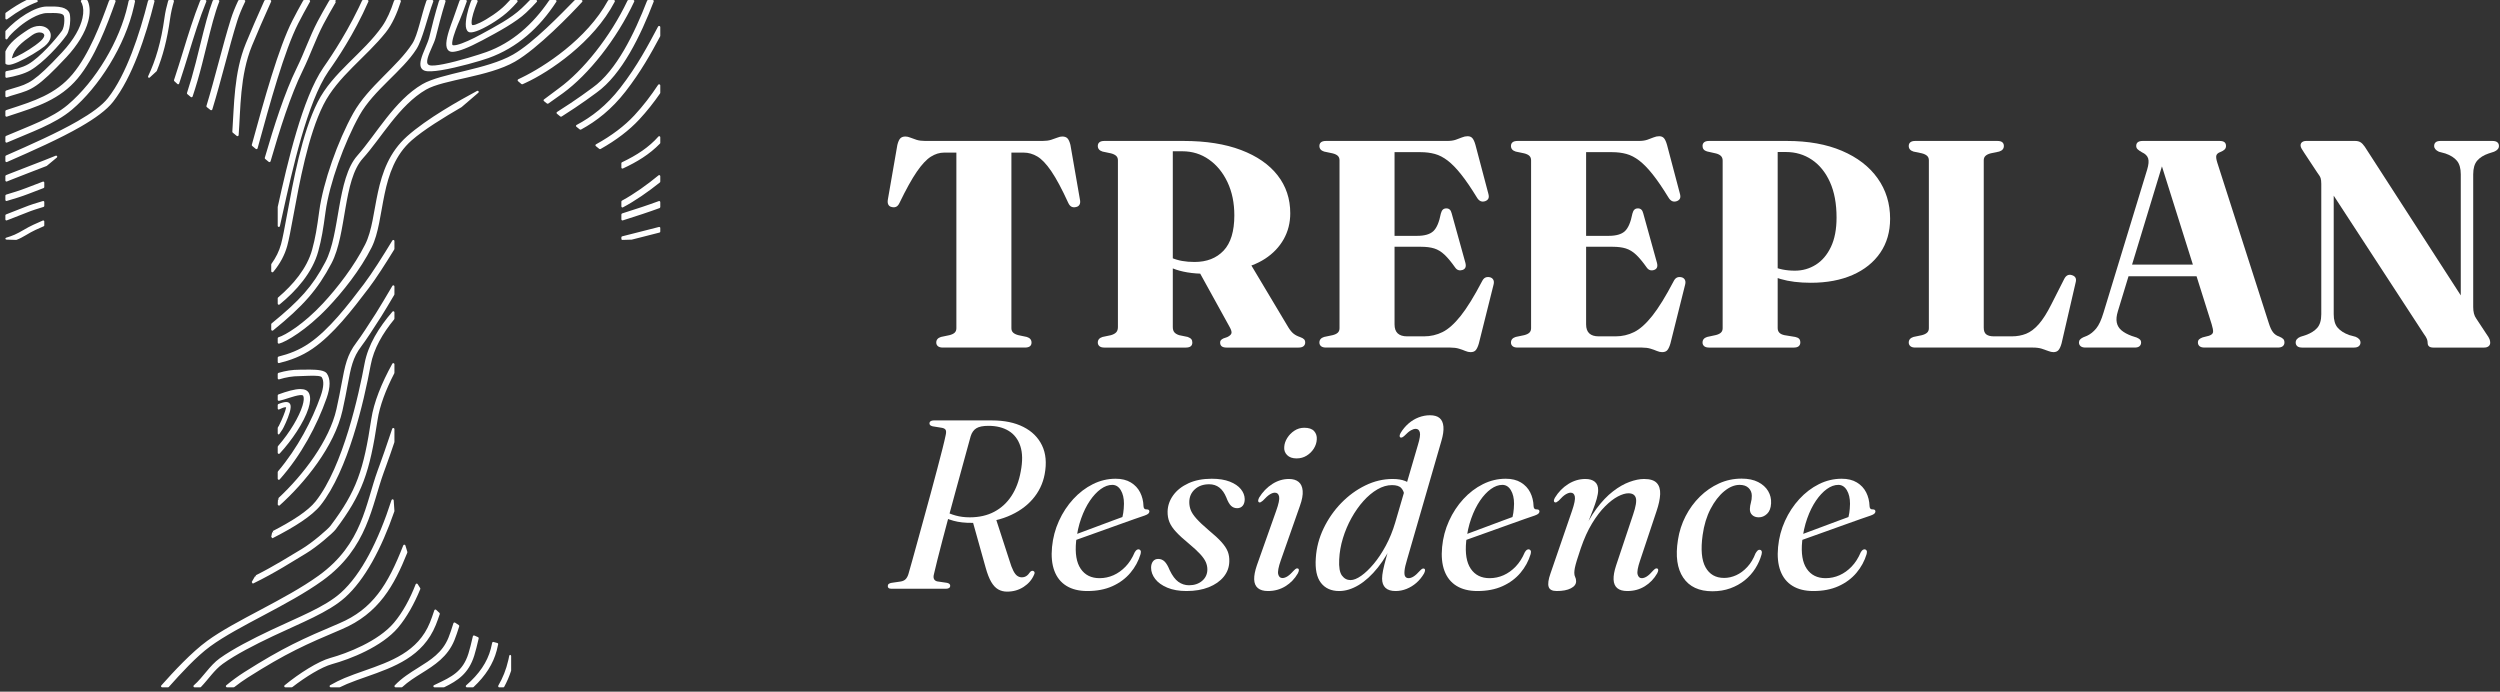 <?xml version="1.0" encoding="UTF-8"?>
<svg width="347px" height="96px" viewBox="0 0 347 96" version="1.1" xmlns="http://www.w3.org/2000/svg" xmlns:xlink="http://www.w3.org/1999/xlink">
    <rect x="0" y="0" width="347" height="96" fill="#333333" stroke="none"/>
    <!-- Generator: Sketch 59.1 (86144) - https://sketch.com -->
    <title>LOGO</title>
    <desc>Created with Sketch.</desc>
    <g id="Page-1" stroke="none" stroke-width="1" fill="none" fill-rule="evenodd">
        <g id="Verso-osiedle-grafika" transform="translate(-59, -57)" fill="#FFFFFF" fill-rule="nonzero">
            <g id="LOGO" transform="translate(59, 57)">
                <g id="Group" transform="translate(123.147, 18.9)">
                    <path d="M5.245,0.662 L21.569,0.662 C22.02,0.662 22.411,0.611 22.739,0.509 C23.068,0.406 23.358,0.304 23.612,0.202 C23.865,0.099 24.094,0.048 24.3,0.048 C24.614,0.048 24.854,0.133 25.018,0.304 C25.182,0.475 25.319,0.779 25.429,1.216 L26.743,8.775 C26.811,9.075 26.794,9.318 26.692,9.502 C26.589,9.686 26.421,9.799 26.189,9.84 C25.97,9.895 25.771,9.881 25.593,9.799 C25.415,9.717 25.265,9.546 25.141,9.287 C24.252,7.348 23.465,5.876 22.78,4.872 C22.096,3.868 21.449,3.186 20.84,2.824 C20.231,2.462 19.598,2.281 18.941,2.281 L17.236,2.281 L17.236,26.659 C17.236,26.918 17.318,27.123 17.483,27.273 C17.647,27.423 17.887,27.539 18.201,27.621 L19.372,27.867 C19.81,28.004 20.029,28.263 20.029,28.646 C20.029,29.11 19.721,29.342 19.105,29.342 L7.73,29.342 C7.415,29.342 7.182,29.277 7.032,29.148 C6.881,29.018 6.806,28.851 6.806,28.646 C6.806,28.263 7.025,28.004 7.463,27.867 L8.633,27.621 C8.962,27.539 9.205,27.423 9.362,27.273 C9.52,27.123 9.598,26.918 9.598,26.659 L9.598,2.281 L7.894,2.281 C7.264,2.281 6.648,2.472 6.046,2.854 C5.444,3.237 4.797,3.93 4.106,4.934 C3.415,5.938 2.61,7.389 1.693,9.287 C1.57,9.546 1.419,9.717 1.241,9.799 C1.064,9.881 0.865,9.895 0.646,9.84 C0.413,9.799 0.249,9.686 0.153,9.502 C0.057,9.318 0.037,9.075 0.092,8.775 L1.406,1.216 C1.515,0.779 1.652,0.475 1.816,0.304 C1.981,0.133 2.22,0.048 2.535,0.048 C2.74,0.048 2.966,0.099 3.213,0.202 C3.459,0.304 3.746,0.406 4.075,0.509 C4.403,0.611 4.794,0.662 5.245,0.662 L5.245,0.662 Z" id="Path"></path>
                    <path d="M55.941,10.701 C55.941,12.026 55.636,13.227 55.027,14.306 C54.418,15.385 53.559,16.287 52.45,17.01 C51.341,17.734 50.007,18.233 48.446,18.506 C47.967,18.588 47.509,18.677 47.071,18.772 C46.632,18.868 46.191,18.946 45.746,19.008 C45.301,19.069 44.812,19.1 44.278,19.1 C43.293,19.1 42.416,19.035 41.65,18.905 C40.883,18.776 40.209,18.591 39.627,18.352 C39.046,18.113 38.508,17.823 38.016,17.482 L38.159,16.13 C38.556,16.43 38.984,16.679 39.443,16.877 C39.901,17.075 40.394,17.222 40.921,17.318 C41.448,17.413 42.026,17.461 42.656,17.461 C44.353,17.461 45.698,16.935 46.691,15.884 C47.683,14.832 48.179,13.2 48.179,10.988 C48.179,9.267 47.864,7.737 47.235,6.399 C46.605,5.061 45.746,4.009 44.658,3.244 C43.57,2.479 42.341,2.097 40.972,2.097 L39.638,2.097 L39.638,26.495 C39.638,26.809 39.71,27.052 39.853,27.222 C39.997,27.393 40.22,27.526 40.521,27.622 L41.712,27.868 C41.958,27.963 42.126,28.069 42.215,28.185 C42.304,28.301 42.348,28.455 42.348,28.646 C42.348,29.111 42.047,29.343 41.445,29.343 L30.131,29.343 C29.83,29.343 29.604,29.278 29.454,29.148 C29.303,29.018 29.228,28.851 29.228,28.646 C29.228,28.264 29.447,28.004 29.885,27.868 L31.055,27.622 C31.384,27.526 31.627,27.393 31.784,27.222 C31.941,27.052 32.02,26.809 32.02,26.495 L32.02,3.347 C32.02,3.087 31.938,2.882 31.774,2.732 C31.609,2.582 31.37,2.466 31.055,2.384 L29.885,2.138 C29.447,2.002 29.228,1.742 29.228,1.36 C29.228,1.141 29.303,0.97 29.454,0.847 C29.604,0.725 29.83,0.663 30.131,0.663 L41.116,0.663 C44.237,0.663 46.903,1.083 49.113,1.923 C51.324,2.763 53.015,3.934 54.185,5.436 C55.355,6.938 55.941,8.693 55.941,10.701 Z M43.046,18.363 L50.315,17.564 L55.674,26.536 C55.92,26.932 56.163,27.226 56.403,27.417 C56.642,27.608 56.947,27.765 57.316,27.888 C57.576,27.984 57.758,28.086 57.86,28.196 C57.963,28.305 58.014,28.455 58.014,28.646 C58.014,28.851 57.939,29.018 57.789,29.148 C57.638,29.278 57.405,29.343 57.09,29.343 L47.091,29.343 C46.502,29.343 46.208,29.111 46.208,28.646 C46.208,28.51 46.242,28.4 46.311,28.318 C46.379,28.237 46.496,28.155 46.66,28.073 L47.194,27.888 C47.509,27.738 47.7,27.571 47.769,27.386 C47.837,27.202 47.762,26.912 47.543,26.516 L43.046,18.363 Z" id="Shape"></path>
                    <path d="M68.26,13.835 L73.557,13.835 C74.584,13.835 75.33,13.62 75.795,13.19 C76.261,12.759 76.61,11.943 76.842,10.742 C76.911,10.482 77.007,10.298 77.13,10.188 C77.253,10.079 77.404,10.025 77.582,10.025 C77.979,10.011 78.232,10.236 78.341,10.701 L80.251,17.584 C80.319,17.857 80.319,18.072 80.251,18.229 C80.182,18.386 80.052,18.499 79.861,18.567 C79.669,18.635 79.484,18.646 79.306,18.598 C79.128,18.55 78.971,18.431 78.834,18.239 C78.287,17.461 77.79,16.863 77.345,16.447 C76.901,16.03 76.428,15.743 75.929,15.586 C75.429,15.429 74.817,15.351 74.091,15.351 L68.26,15.351 L68.26,13.835 L68.26,13.835 Z M59.985,1.359 C59.985,1.141 60.06,0.97 60.211,0.847 C60.362,0.724 60.594,0.663 60.909,0.663 L77.746,0.663 C78.198,0.663 78.584,0.608 78.906,0.499 C79.228,0.39 79.519,0.28 79.779,0.171 C80.039,0.062 80.299,0.007 80.559,0.007 C80.846,0.007 81.069,0.099 81.226,0.284 C81.384,0.468 81.524,0.779 81.647,1.216 L83.433,7.976 C83.516,8.263 83.519,8.488 83.444,8.652 C83.368,8.816 83.221,8.939 83.002,9.021 C82.756,9.103 82.537,9.099 82.345,9.011 C82.154,8.922 81.983,8.748 81.832,8.488 C81.038,7.191 80.313,6.129 79.655,5.303 C78.998,4.476 78.376,3.838 77.787,3.387 C77.198,2.937 76.603,2.629 76.001,2.466 C75.398,2.302 74.741,2.22 74.03,2.22 L70.416,2.22 L70.416,26.126 C70.416,26.686 70.563,27.103 70.857,27.376 C71.152,27.649 71.586,27.786 72.161,27.786 L74.502,27.786 C75.419,27.786 76.278,27.588 77.079,27.191 C77.879,26.795 78.718,26.048 79.594,24.948 C80.47,23.849 81.462,22.241 82.571,20.124 C82.694,19.878 82.841,19.714 83.012,19.632 C83.184,19.55 83.379,19.53 83.598,19.571 C83.83,19.612 84.002,19.725 84.111,19.909 C84.221,20.093 84.234,20.336 84.152,20.636 L82.119,28.769 C81.996,29.192 81.856,29.499 81.698,29.691 C81.541,29.882 81.298,29.977 80.97,29.977 C80.737,29.977 80.494,29.923 80.241,29.814 C79.987,29.704 79.693,29.598 79.358,29.496 C79.022,29.394 78.622,29.342 78.157,29.342 L60.909,29.342 C60.594,29.342 60.362,29.278 60.211,29.148 C60.06,29.018 59.985,28.851 59.985,28.646 C59.985,28.263 60.204,28.004 60.642,27.867 L61.813,27.622 C62.141,27.54 62.384,27.424 62.542,27.273 C62.699,27.123 62.778,26.918 62.778,26.659 L62.778,3.346 C62.778,3.087 62.699,2.882 62.542,2.732 C62.384,2.582 62.141,2.466 61.813,2.384 L60.642,2.138 C60.204,2.001 59.985,1.742 59.985,1.359 L59.985,1.359 Z" id="Shape"></path>
                    <path d="M94.849,13.835 L100.147,13.835 C101.173,13.835 101.919,13.62 102.385,13.19 C102.85,12.759 103.199,11.943 103.432,10.742 C103.5,10.482 103.596,10.298 103.719,10.188 C103.843,10.079 103.993,10.025 104.171,10.025 C104.568,10.011 104.821,10.236 104.931,10.701 L106.84,17.584 C106.909,17.857 106.909,18.072 106.84,18.229 C106.772,18.386 106.642,18.499 106.45,18.567 C106.259,18.635 106.074,18.646 105.896,18.598 C105.718,18.55 105.56,18.431 105.424,18.239 C104.876,17.461 104.38,16.863 103.935,16.447 C103.49,16.03 103.018,15.743 102.518,15.586 C102.019,15.429 101.406,15.351 100.681,15.351 L94.849,15.351 L94.849,13.835 L94.849,13.835 Z M86.575,1.359 C86.575,1.141 86.65,0.97 86.8,0.847 C86.951,0.724 87.184,0.663 87.499,0.663 L104.335,0.663 C104.787,0.663 105.174,0.608 105.495,0.499 C105.817,0.39 106.108,0.28 106.368,0.171 C106.628,0.062 106.888,0.007 107.148,0.007 C107.436,0.007 107.658,0.099 107.816,0.284 C107.973,0.468 108.113,0.779 108.237,1.216 L110.023,7.976 C110.105,8.263 110.108,8.488 110.033,8.652 C109.958,8.816 109.811,8.939 109.592,9.021 C109.345,9.103 109.126,9.099 108.935,9.011 C108.743,8.922 108.572,8.748 108.421,8.488 C107.627,7.191 106.902,6.129 106.245,5.303 C105.588,4.476 104.965,3.838 104.376,3.387 C103.788,2.937 103.192,2.629 102.59,2.466 C101.988,2.302 101.331,2.22 100.619,2.22 L97.005,2.22 L97.005,26.126 C97.005,26.686 97.152,27.103 97.447,27.376 C97.741,27.649 98.176,27.786 98.75,27.786 L101.091,27.786 C102.008,27.786 102.867,27.588 103.668,27.191 C104.469,26.795 105.307,26.048 106.183,24.948 C107.059,23.849 108.052,22.241 109.16,20.124 C109.284,19.878 109.431,19.714 109.602,19.632 C109.773,19.55 109.968,19.53 110.187,19.571 C110.42,19.612 110.591,19.725 110.7,19.909 C110.81,20.093 110.824,20.336 110.742,20.636 L108.709,28.769 C108.586,29.192 108.445,29.499 108.288,29.691 C108.13,29.882 107.887,29.977 107.559,29.977 C107.326,29.977 107.083,29.923 106.83,29.814 C106.577,29.704 106.282,29.598 105.947,29.496 C105.612,29.394 105.211,29.342 104.746,29.342 L87.499,29.342 C87.184,29.342 86.951,29.278 86.8,29.148 C86.65,29.018 86.575,28.851 86.575,28.646 C86.575,28.263 86.794,28.004 87.232,27.867 L88.402,27.622 C88.731,27.54 88.974,27.424 89.131,27.273 C89.288,27.123 89.367,26.918 89.367,26.659 L89.367,3.346 C89.367,3.087 89.288,2.882 89.131,2.732 C88.974,2.582 88.731,2.466 88.402,2.384 L87.232,2.138 C86.794,2.001 86.575,1.742 86.575,1.359 L86.575,1.359 Z" id="Shape"></path>
                    <path d="M139.2,11.459 C139.2,13.275 138.745,14.849 137.834,16.181 C136.924,17.512 135.644,18.54 133.995,19.264 C132.345,19.987 130.412,20.349 128.194,20.349 C126.579,20.349 125.18,20.175 123.996,19.827 C122.811,19.479 121.754,18.991 120.823,18.362 L121.029,17.01 C121.59,17.406 122.134,17.727 122.661,17.973 C123.188,18.219 123.722,18.396 124.262,18.506 C124.803,18.615 125.375,18.67 125.977,18.67 C127.045,18.67 128.016,18.393 128.893,17.84 C129.769,17.287 130.467,16.464 130.987,15.371 C131.507,14.279 131.767,12.92 131.767,11.295 C131.767,9.369 131.463,7.73 130.853,6.378 C130.244,5.026 129.409,3.992 128.348,3.275 C127.288,2.558 126.086,2.199 124.745,2.199 L123.595,2.199 L123.595,26.638 C123.595,26.898 123.67,27.11 123.821,27.273 C123.972,27.437 124.211,27.553 124.54,27.622 L126.039,27.868 C126.285,27.922 126.463,28.008 126.572,28.124 C126.682,28.24 126.737,28.414 126.737,28.646 C126.737,28.851 126.665,29.018 126.521,29.148 C126.377,29.278 126.148,29.343 125.833,29.343 L114.089,29.343 C113.774,29.343 113.541,29.278 113.39,29.148 C113.24,29.018 113.165,28.851 113.165,28.646 C113.165,28.264 113.377,28.004 113.801,27.868 L115.033,27.601 C115.348,27.519 115.581,27.403 115.731,27.253 C115.882,27.103 115.957,26.905 115.957,26.659 L115.957,3.387 C115.957,3.128 115.882,2.92 115.731,2.763 C115.581,2.606 115.355,2.486 115.054,2.404 L113.781,2.117 C113.37,1.994 113.165,1.742 113.165,1.359 C113.165,1.141 113.24,0.97 113.39,0.847 C113.541,0.724 113.767,0.663 114.068,0.663 L124.868,0.663 C127.825,0.663 130.374,1.12 132.517,2.035 C134.659,2.95 136.308,4.22 137.465,5.846 C138.622,7.471 139.2,9.342 139.2,11.459 L139.2,11.459 Z" id="Path"></path>
                    <path d="M154.333,2.138 L153.162,2.383 C152.847,2.465 152.608,2.581 152.444,2.732 C152.279,2.882 152.197,3.087 152.197,3.346 L152.197,26.577 C152.197,27.028 152.317,27.342 152.557,27.519 C152.796,27.697 153.142,27.785 153.593,27.785 L156.098,27.785 C156.81,27.785 157.467,27.666 158.07,27.427 C158.672,27.188 159.257,26.748 159.825,26.106 C160.393,25.464 160.978,24.542 161.581,23.34 L163.367,19.817 C163.49,19.571 163.641,19.403 163.819,19.315 C163.997,19.226 164.195,19.216 164.414,19.284 C164.66,19.352 164.832,19.472 164.927,19.642 C165.023,19.813 165.03,20.042 164.948,20.329 L162.997,28.769 C162.874,29.206 162.73,29.516 162.566,29.701 C162.402,29.885 162.169,29.977 161.868,29.977 C161.663,29.977 161.43,29.926 161.17,29.824 C160.91,29.721 160.609,29.615 160.267,29.506 C159.924,29.397 159.514,29.342 159.035,29.342 L142.691,29.342 C142.39,29.342 142.164,29.277 142.013,29.148 C141.863,29.018 141.787,28.851 141.787,28.646 C141.787,28.263 142.006,28.004 142.444,27.867 L143.615,27.622 C143.929,27.54 144.169,27.424 144.333,27.273 C144.498,27.123 144.58,26.918 144.58,26.659 L144.58,3.346 C144.58,3.087 144.498,2.882 144.333,2.732 C144.169,2.581 143.929,2.465 143.615,2.383 L142.444,2.138 C142.006,2.001 141.787,1.742 141.787,1.359 C141.787,1.141 141.863,0.97 142.013,0.847 C142.164,0.724 142.39,0.663 142.691,0.663 L154.086,0.663 C154.401,0.663 154.63,0.724 154.774,0.847 C154.918,0.97 154.99,1.141 154.99,1.359 C154.99,1.742 154.771,2.001 154.333,2.138 L154.333,2.138 Z" id="Path"></path>
                    <path d="M171.697,17.829 L182.908,17.829 L182.97,19.448 L171.595,19.448 L171.697,17.829 Z M174.038,28.646 C174.038,28.851 173.966,29.018 173.823,29.148 C173.679,29.277 173.456,29.342 173.155,29.342 L166.318,29.342 C166.017,29.342 165.791,29.277 165.64,29.148 C165.49,29.018 165.414,28.851 165.414,28.646 C165.414,28.482 165.462,28.345 165.558,28.236 C165.654,28.127 165.798,28.024 165.989,27.929 L166.544,27.703 C167.009,27.485 167.43,27.147 167.806,26.689 C168.183,26.232 168.522,25.498 168.823,24.487 L174.88,4.637 C175.085,3.954 175.13,3.435 175.013,3.08 C174.897,2.725 174.613,2.445 174.161,2.24 C173.874,2.076 173.668,1.933 173.545,1.81 C173.422,1.687 173.36,1.537 173.36,1.359 C173.36,1.127 173.436,0.953 173.586,0.837 C173.737,0.721 173.963,0.663 174.264,0.663 L184.92,0.663 C185.235,0.663 185.464,0.721 185.608,0.837 C185.752,0.953 185.824,1.127 185.824,1.359 C185.824,1.55 185.762,1.711 185.639,1.841 C185.516,1.97 185.317,2.09 185.044,2.199 C184.742,2.308 184.558,2.462 184.489,2.66 C184.421,2.858 184.462,3.196 184.612,3.674 L191.758,25.942 C191.936,26.515 192.134,26.942 192.353,27.222 C192.572,27.502 192.853,27.697 193.195,27.806 C193.482,27.929 193.678,28.048 193.78,28.164 C193.883,28.28 193.934,28.441 193.934,28.646 C193.934,28.851 193.859,29.018 193.708,29.148 C193.558,29.277 193.325,29.342 193.01,29.342 L182.847,29.342 C182.532,29.342 182.299,29.277 182.148,29.148 C181.998,29.018 181.923,28.851 181.923,28.646 C181.923,28.455 181.977,28.308 182.087,28.205 C182.196,28.103 182.361,28.011 182.58,27.929 L183.463,27.703 C183.818,27.581 184.007,27.406 184.027,27.181 C184.048,26.956 183.983,26.597 183.832,26.106 L176.728,3.551 L177.405,2.629 L170.814,24.303 C170.623,24.917 170.571,25.44 170.661,25.87 C170.749,26.3 170.968,26.662 171.318,26.956 C171.667,27.249 172.135,27.505 172.724,27.724 L173.422,27.949 C173.614,28.031 173.764,28.123 173.874,28.226 C173.983,28.328 174.038,28.468 174.038,28.646 L174.038,28.646 Z" id="Shape"></path>
                    <path d="M204.488,28.646 C204.488,28.851 204.413,29.018 204.262,29.148 C204.112,29.278 203.886,29.343 203.585,29.343 L196.398,29.343 C196.084,29.343 195.854,29.278 195.71,29.148 C195.567,29.018 195.495,28.851 195.495,28.646 C195.495,28.291 195.714,28.025 196.152,27.847 L196.912,27.602 C197.596,27.356 198.123,27.021 198.493,26.598 C198.862,26.174 199.047,25.546 199.047,24.713 L199.047,6.624 C199.047,6.283 199.016,6.017 198.955,5.825 C198.893,5.634 198.732,5.368 198.472,5.027 L196.686,2.322 C196.521,2.077 196.395,1.875 196.306,1.718 C196.217,1.561 196.172,1.414 196.172,1.278 C196.172,1.086 196.244,0.936 196.388,0.827 C196.532,0.718 196.72,0.663 196.953,0.663 L203.749,0.663 C204.036,0.663 204.279,0.721 204.478,0.837 C204.676,0.953 204.878,1.162 205.084,1.462 L219.169,23.279 L218.409,25.266 L218.409,5.293 C218.409,4.473 218.231,3.849 217.875,3.418 C217.519,2.988 216.986,2.65 216.274,2.404 L215.37,2.159 C214.932,1.954 214.713,1.687 214.713,1.36 C214.713,1.141 214.785,0.97 214.929,0.847 C215.073,0.725 215.295,0.663 215.596,0.663 L222.803,0.663 C223.104,0.663 223.33,0.725 223.481,0.847 C223.631,0.97 223.707,1.141 223.707,1.36 C223.707,1.701 223.481,1.967 223.029,2.159 L222.269,2.404 C221.585,2.637 221.058,2.968 220.688,3.398 C220.319,3.828 220.134,4.46 220.134,5.293 L220.134,23.709 C220.134,24.051 220.168,24.355 220.237,24.621 C220.305,24.887 220.415,25.123 220.565,25.328 L221.941,27.417 C222.187,27.759 222.341,28.015 222.403,28.185 C222.464,28.356 222.495,28.517 222.495,28.667 C222.495,28.872 222.42,29.035 222.269,29.158 C222.119,29.281 221.913,29.343 221.653,29.343 L214.59,29.343 C214.07,29.343 213.81,29.124 213.81,28.687 C213.81,28.523 213.779,28.353 213.718,28.175 C213.656,27.998 213.495,27.731 213.235,27.376 L198.985,5.518 L200.772,4.658 L200.772,24.713 C200.772,25.532 200.953,26.154 201.316,26.577 C201.679,27.001 202.209,27.342 202.907,27.602 L203.811,27.847 C204.262,28.039 204.488,28.305 204.488,28.646 L204.488,28.646 Z" id="Path"></path>
                </g>
                <g id="Group" transform="translate(123.147, 57.6)">
                    <path d="M7.286,13.888 L7.855,13.287 C8.345,13.565 8.892,13.788 9.494,13.955 C10.096,14.122 10.748,14.205 11.451,14.205 C12.755,14.205 13.893,13.946 14.863,13.429 C15.833,12.912 16.628,12.18 17.246,11.235 C17.865,10.289 18.292,9.165 18.526,7.864 C18.805,6.44 18.788,5.258 18.476,4.318 C18.164,3.377 17.626,2.674 16.862,2.207 C16.098,1.739 15.158,1.506 14.043,1.506 C13.285,1.506 12.725,1.62 12.362,1.848 C12,2.076 11.741,2.44 11.585,2.941 C11.451,3.43 11.272,4.081 11.049,4.893 C10.826,5.705 10.575,6.621 10.297,7.638 C10.018,8.656 9.725,9.724 9.419,10.843 C9.112,11.961 8.808,13.082 8.507,14.205 C8.206,15.329 7.922,16.4 7.654,17.418 C7.386,18.436 7.152,19.348 6.951,20.154 C6.751,20.961 6.595,21.609 6.483,22.098 C6.405,22.388 6.411,22.616 6.5,22.783 C6.589,22.95 6.74,23.055 6.951,23.1 L8.306,23.3 C8.451,23.333 8.56,23.383 8.632,23.45 C8.705,23.517 8.741,23.6 8.741,23.701 C8.741,23.834 8.691,23.937 8.591,24.009 C8.49,24.082 8.345,24.118 8.156,24.118 L0.579,24.118 C0.389,24.118 0.258,24.084 0.186,24.018 C0.113,23.951 0.077,23.862 0.077,23.751 C0.077,23.617 0.124,23.514 0.219,23.442 C0.314,23.37 0.439,23.322 0.595,23.3 L1.85,23.116 C2.14,23.072 2.368,22.969 2.536,22.808 C2.703,22.646 2.837,22.41 2.937,22.098 C3.071,21.631 3.252,20.992 3.481,20.179 C3.709,19.367 3.963,18.447 4.242,17.418 C4.521,16.388 4.819,15.304 5.137,14.163 C5.454,13.023 5.767,11.883 6.073,10.742 C6.38,9.602 6.67,8.517 6.943,7.488 C7.216,6.459 7.456,5.536 7.662,4.718 C7.869,3.9 8.022,3.247 8.122,2.757 C8.189,2.446 8.186,2.22 8.114,2.081 C8.041,1.942 7.883,1.845 7.637,1.789 L6.299,1.572 C6.132,1.528 6.017,1.472 5.956,1.406 C5.895,1.339 5.864,1.261 5.864,1.172 C5.864,1.038 5.917,0.935 6.023,0.863 C6.129,0.791 6.271,0.755 6.45,0.755 L14.562,0.755 C16.257,0.755 17.701,1.055 18.894,1.656 C20.087,2.257 20.951,3.113 21.487,4.226 C22.022,5.338 22.144,6.668 21.854,8.214 C21.609,9.527 21.046,10.69 20.165,11.702 C19.284,12.714 18.133,13.51 16.711,14.088 C15.289,14.667 13.653,14.962 11.802,14.973 C10.798,14.984 9.929,14.887 9.193,14.681 C8.457,14.475 7.821,14.211 7.286,13.888 L7.286,13.888 Z M11.869,14.789 L15.047,14.289 L16.954,20.163 C17.143,20.797 17.327,21.286 17.506,21.631 C17.684,21.976 17.871,22.213 18.066,22.34 C18.261,22.468 18.465,22.532 18.676,22.532 C18.911,22.532 19.12,22.474 19.304,22.357 C19.488,22.24 19.663,22.054 19.831,21.798 C19.886,21.731 19.956,21.681 20.04,21.648 C20.123,21.615 20.199,21.615 20.266,21.648 C20.366,21.681 20.427,21.745 20.45,21.84 C20.472,21.934 20.45,22.043 20.383,22.165 C20.093,22.855 19.61,23.42 18.936,23.859 C18.261,24.299 17.495,24.518 16.636,24.518 C16.179,24.518 15.769,24.415 15.407,24.209 C15.044,24.004 14.721,23.659 14.436,23.175 C14.152,22.691 13.893,22.026 13.659,21.181 L11.869,14.789 L11.869,14.789 Z" id="Shape"></path>
                    <path d="M24.614,17.159 C24.614,17.159 24.826,17.079 25.249,16.917 C25.673,16.756 26.222,16.55 26.897,16.3 C27.571,16.05 28.288,15.783 29.046,15.499 C29.804,15.215 30.526,14.945 31.212,14.689 C31.898,14.434 32.458,14.228 32.893,14.072 L32.542,14.489 C32.631,14.244 32.704,13.947 32.759,13.596 C32.815,13.246 32.849,12.82 32.86,12.32 C32.86,11.552 32.712,10.924 32.417,10.434 C32.121,9.945 31.728,9.7 31.237,9.7 C30.713,9.7 30.184,9.892 29.648,10.276 C29.113,10.659 28.608,11.199 28.135,11.894 C27.661,12.59 27.254,13.416 26.914,14.372 C26.573,15.329 26.342,16.381 26.219,17.526 C26.052,19.206 26.264,20.48 26.855,21.348 C27.446,22.216 28.316,22.65 29.464,22.65 C30.145,22.65 30.791,22.513 31.405,22.241 C32.018,21.968 32.578,21.568 33.086,21.039 C33.593,20.511 34.014,19.852 34.348,19.062 C34.449,18.895 34.541,18.784 34.624,18.728 C34.708,18.672 34.8,18.645 34.9,18.645 C35.012,18.656 35.098,18.711 35.16,18.811 C35.221,18.912 35.224,19.073 35.168,19.295 C34.878,20.263 34.404,21.137 33.746,21.915 C33.088,22.694 32.26,23.309 31.262,23.759 C30.264,24.21 29.102,24.435 27.775,24.435 C26.615,24.435 25.648,24.196 24.873,23.718 C24.098,23.239 23.54,22.544 23.2,21.632 C22.86,20.719 22.751,19.618 22.874,18.327 C22.997,17.048 23.317,15.838 23.836,14.698 C24.354,13.558 25.018,12.548 25.826,11.669 C26.635,10.79 27.541,10.1 28.544,9.6 C29.548,9.099 30.602,8.849 31.706,8.849 C32.542,8.849 33.244,9.021 33.813,9.366 C34.382,9.711 34.811,10.17 35.101,10.743 C35.391,11.316 35.547,11.947 35.569,12.637 C35.569,12.782 35.606,12.898 35.678,12.987 C35.751,13.076 35.865,13.115 36.021,13.104 C36.144,13.104 36.233,13.126 36.289,13.171 C36.344,13.215 36.378,13.282 36.389,13.371 C36.389,13.482 36.344,13.585 36.255,13.68 C36.166,13.774 35.993,13.866 35.737,13.955 C35.436,14.055 34.959,14.219 34.307,14.447 C33.654,14.676 32.913,14.94 32.082,15.24 C31.251,15.541 30.407,15.844 29.548,16.15 C28.689,16.456 27.895,16.739 27.164,17.001 C26.434,17.262 25.846,17.474 25.4,17.635 C24.954,17.796 24.731,17.877 24.731,17.877 L24.614,17.159 L24.614,17.159 Z" id="Path"></path>
                    <path d="M41.892,23.634 C42.628,23.634 43.236,23.428 43.716,23.017 C44.195,22.605 44.435,22.076 44.435,21.431 C44.435,21.097 44.365,20.766 44.226,20.438 C44.086,20.11 43.833,19.743 43.465,19.337 C43.097,18.931 42.573,18.444 41.892,17.877 C41.134,17.254 40.538,16.709 40.103,16.241 C39.668,15.774 39.358,15.318 39.174,14.873 C38.99,14.428 38.904,13.933 38.915,13.388 C38.937,12.575 39.2,11.825 39.701,11.135 C40.203,10.445 40.908,9.891 41.817,9.474 C42.726,9.057 43.799,8.849 45.037,8.849 C46.029,8.849 46.866,8.982 47.546,9.249 C48.226,9.516 48.739,9.864 49.085,10.292 C49.43,10.72 49.609,11.179 49.62,11.669 C49.62,12.069 49.525,12.381 49.336,12.603 C49.146,12.826 48.89,12.937 48.566,12.937 C48.243,12.937 47.964,12.829 47.73,12.612 C47.496,12.395 47.273,12.002 47.061,11.435 C46.804,10.823 46.481,10.367 46.091,10.067 C45.7,9.766 45.232,9.616 44.686,9.616 C43.872,9.616 43.208,9.85 42.695,10.317 C42.182,10.784 41.926,11.379 41.926,12.103 C41.926,12.481 41.993,12.845 42.127,13.196 C42.26,13.546 42.522,13.941 42.913,14.381 C43.303,14.82 43.877,15.362 44.635,16.008 C45.394,16.631 45.982,17.176 46.4,17.643 C46.818,18.11 47.108,18.552 47.27,18.97 C47.432,19.387 47.501,19.851 47.479,20.363 C47.457,21.153 47.195,21.854 46.693,22.466 C46.191,23.078 45.5,23.559 44.619,23.909 C43.738,24.26 42.712,24.435 41.541,24.435 C40.504,24.435 39.615,24.279 38.873,23.968 C38.132,23.656 37.572,23.253 37.192,22.758 C36.813,22.263 36.624,21.743 36.624,21.198 C36.624,20.842 36.71,20.549 36.883,20.321 C37.056,20.093 37.298,19.979 37.61,19.979 C37.956,19.979 38.252,20.099 38.497,20.338 C38.742,20.577 38.976,20.975 39.2,21.531 C39.567,22.299 39.972,22.841 40.412,23.158 C40.853,23.475 41.346,23.634 41.892,23.634 L41.892,23.634 Z" id="Path"></path>
                    <path d="M54.621,20.196 C54.298,21.12 54.181,21.757 54.27,22.107 C54.359,22.457 54.554,22.633 54.855,22.633 C55.067,22.633 55.299,22.555 55.549,22.399 C55.8,22.243 56.11,21.96 56.478,21.548 C56.6,21.426 56.701,21.348 56.779,21.314 C56.857,21.281 56.935,21.281 57.013,21.314 C57.102,21.348 57.144,21.423 57.138,21.54 C57.133,21.656 57.085,21.804 56.996,21.982 C56.561,22.738 55.984,23.336 55.265,23.776 C54.546,24.215 53.74,24.435 52.848,24.435 C52.235,24.435 51.767,24.299 51.443,24.026 C51.12,23.754 50.95,23.353 50.933,22.825 C50.916,22.296 51.042,21.643 51.309,20.864 L53.986,13.304 C54.331,12.347 54.468,11.688 54.395,11.327 C54.323,10.965 54.125,10.784 53.802,10.784 C53.601,10.784 53.372,10.862 53.116,11.018 C52.859,11.174 52.53,11.468 52.129,11.902 C52.006,12.002 51.906,12.072 51.828,12.111 C51.75,12.15 51.672,12.153 51.594,12.119 C51.516,12.075 51.479,12 51.485,11.894 C51.491,11.788 51.532,11.652 51.61,11.485 C52.101,10.684 52.712,10.05 53.442,9.583 C54.172,9.115 54.945,8.882 55.759,8.882 C56.327,8.882 56.776,9.018 57.105,9.291 C57.434,9.563 57.621,9.978 57.665,10.534 C57.71,11.09 57.582,11.786 57.281,12.62 L54.621,20.196 L54.621,20.196 Z M56.812,6.028 C56.244,6.028 55.806,5.872 55.499,5.561 C55.193,5.249 55.062,4.871 55.106,4.426 C55.129,4.015 55.265,3.606 55.516,3.2 C55.767,2.794 56.099,2.454 56.511,2.182 C56.924,1.909 57.381,1.773 57.883,1.773 C58.518,1.773 58.976,1.929 59.254,2.24 C59.533,2.552 59.656,2.935 59.622,3.392 C59.6,3.837 59.463,4.259 59.213,4.66 C58.962,5.06 58.63,5.388 58.217,5.644 C57.805,5.9 57.336,6.028 56.812,6.028 L56.812,6.028 Z" id="Shape"></path>
                    <path d="M76.917,3.608 L72.167,20.029 C71.955,20.719 71.832,21.256 71.799,21.64 C71.765,22.024 71.801,22.288 71.907,22.432 C72.013,22.577 72.167,22.649 72.367,22.649 C72.579,22.649 72.811,22.571 73.061,22.416 C73.312,22.26 73.622,21.976 73.99,21.565 C74.112,21.442 74.213,21.364 74.291,21.331 C74.369,21.298 74.447,21.298 74.525,21.331 C74.614,21.364 74.656,21.44 74.651,21.556 C74.645,21.673 74.598,21.821 74.508,21.999 C74.218,22.499 73.867,22.93 73.455,23.292 C73.042,23.653 72.588,23.934 72.091,24.135 C71.595,24.335 71.085,24.435 70.561,24.435 C69.937,24.435 69.468,24.288 69.156,23.993 C68.844,23.698 68.688,23.272 68.688,22.716 C68.688,22.405 68.732,22.024 68.821,21.573 C68.911,21.122 69.056,20.536 69.256,19.812 C69.457,19.089 69.719,18.183 70.042,17.092 L70.41,17.243 C69.73,18.789 68.961,20.099 68.102,21.172 C67.244,22.246 66.354,23.058 65.434,23.609 C64.514,24.16 63.614,24.435 62.733,24.435 C61.629,24.435 60.784,24.057 60.199,23.3 C59.614,22.544 59.377,21.392 59.488,19.846 C59.577,18.422 59.937,17.053 60.567,15.741 C61.197,14.428 62.011,13.257 63.009,12.228 C64.007,11.199 65.122,10.384 66.354,9.783 C67.586,9.182 68.849,8.882 70.143,8.882 C70.845,8.882 71.425,8.974 71.882,9.157 C72.339,9.341 72.682,9.591 72.911,9.908 C73.14,10.225 73.265,10.59 73.287,11.001 L71.799,11.252 C71.754,10.795 71.606,10.428 71.355,10.15 C71.105,9.872 70.672,9.733 70.059,9.733 C69.39,9.733 68.716,9.93 68.035,10.325 C67.355,10.72 66.708,11.26 66.095,11.944 C65.482,12.628 64.93,13.413 64.439,14.297 C63.949,15.182 63.553,16.116 63.252,17.101 C62.95,18.085 62.778,19.073 62.733,20.063 C62.677,21.131 62.806,21.873 63.118,22.291 C63.43,22.708 63.826,22.916 64.305,22.916 C64.729,22.916 65.222,22.719 65.786,22.324 C66.349,21.929 66.929,21.375 67.525,20.663 C68.122,19.951 68.682,19.109 69.206,18.135 C69.73,17.162 70.165,16.091 70.511,14.923 L73.655,4.176 C73.923,3.308 74.012,2.716 73.923,2.399 C73.834,2.082 73.644,1.923 73.354,1.923 C73.153,1.923 72.93,1.993 72.685,2.132 C72.44,2.271 72.139,2.524 71.782,2.891 C71.659,3.002 71.556,3.074 71.472,3.108 C71.389,3.141 71.308,3.147 71.23,3.125 C71.152,3.08 71.116,3.002 71.121,2.891 C71.127,2.78 71.174,2.646 71.263,2.49 C71.565,1.99 71.93,1.553 72.359,1.18 C72.788,0.808 73.259,0.524 73.772,0.329 C74.285,0.135 74.804,0.037 75.328,0.037 C75.919,0.037 76.368,0.168 76.674,0.429 C76.981,0.691 77.157,1.089 77.201,1.623 C77.246,2.157 77.151,2.819 76.917,3.608 L76.917,3.608 Z" id="Path"></path>
                    <path d="M78.757,17.159 C78.757,17.159 78.969,17.079 79.392,16.917 C79.816,16.756 80.365,16.55 81.04,16.3 C81.714,16.05 82.431,15.783 83.189,15.499 C83.947,15.215 84.669,14.945 85.355,14.689 C86.041,14.434 86.601,14.228 87.036,14.072 L86.685,14.489 C86.774,14.244 86.847,13.947 86.902,13.596 C86.958,13.246 86.992,12.82 87.003,12.32 C87.003,11.552 86.855,10.924 86.559,10.434 C86.264,9.945 85.871,9.7 85.38,9.7 C84.856,9.7 84.327,9.892 83.791,10.276 C83.256,10.659 82.751,11.199 82.278,11.894 C81.804,12.59 81.397,13.416 81.057,14.372 C80.716,15.329 80.485,16.381 80.362,17.526 C80.195,19.206 80.407,20.48 80.998,21.348 C81.589,22.216 82.459,22.65 83.607,22.65 C84.288,22.65 84.934,22.513 85.548,22.241 C86.161,21.968 86.721,21.568 87.229,21.039 C87.736,20.511 88.157,19.852 88.491,19.062 C88.592,18.895 88.684,18.784 88.767,18.728 C88.851,18.672 88.943,18.645 89.043,18.645 C89.155,18.656 89.241,18.711 89.303,18.811 C89.364,18.912 89.367,19.073 89.311,19.295 C89.021,20.263 88.547,21.137 87.889,21.915 C87.231,22.694 86.403,23.309 85.405,23.759 C84.407,24.21 83.245,24.435 81.918,24.435 C80.758,24.435 79.791,24.196 79.016,23.718 C78.241,23.239 77.683,22.544 77.343,21.632 C77.003,20.719 76.895,19.618 77.017,18.327 C77.14,17.048 77.46,15.838 77.979,14.698 C78.497,13.558 79.161,12.548 79.969,11.669 C80.778,10.79 81.684,10.1 82.687,9.6 C83.691,9.099 84.745,8.849 85.849,8.849 C86.685,8.849 87.387,9.021 87.956,9.366 C88.525,9.711 88.954,10.17 89.244,10.743 C89.534,11.316 89.69,11.947 89.712,12.637 C89.712,12.782 89.749,12.898 89.821,12.987 C89.894,13.076 90.008,13.115 90.164,13.104 C90.287,13.104 90.376,13.126 90.432,13.171 C90.487,13.215 90.521,13.282 90.532,13.371 C90.532,13.482 90.487,13.585 90.398,13.68 C90.309,13.774 90.136,13.866 89.88,13.955 C89.579,14.055 89.102,14.219 88.45,14.447 C87.797,14.676 87.056,14.94 86.225,15.24 C85.394,15.541 84.55,15.844 83.691,16.15 C82.832,16.456 82.038,16.739 81.307,17.001 C80.577,17.262 79.989,17.474 79.543,17.635 C79.097,17.796 78.874,17.877 78.874,17.877 L78.757,17.159 L78.757,17.159 Z" id="Path"></path>
                    <path d="M92.656,12.119 C92.567,12.075 92.525,12 92.531,11.894 C92.536,11.788 92.584,11.652 92.673,11.485 C93.163,10.684 93.782,10.05 94.529,9.583 C95.277,9.116 96.068,8.882 96.905,8.882 C97.462,8.882 97.897,9.01 98.209,9.266 C98.521,9.522 98.677,9.906 98.677,10.417 C98.677,10.762 98.611,11.171 98.477,11.644 C98.343,12.117 98.164,12.64 97.942,13.213 C97.719,13.786 97.476,14.397 97.214,15.048 C96.952,15.699 96.698,16.38 96.453,17.092 L96.386,16.709 C97.01,15.24 97.696,14.005 98.443,13.004 C99.19,12.003 99.954,11.202 100.735,10.601 C101.515,10 102.279,9.563 103.026,9.291 C103.773,9.018 104.448,8.882 105.05,8.882 C105.875,8.882 106.461,9.066 106.806,9.433 C107.152,9.8 107.311,10.32 107.283,10.993 C107.255,11.666 107.085,12.459 106.773,13.371 L104.498,20.196 C104.175,21.142 104.061,21.787 104.155,22.132 C104.25,22.477 104.442,22.65 104.732,22.65 C104.944,22.65 105.176,22.572 105.426,22.416 C105.677,22.26 105.987,21.971 106.355,21.548 C106.477,21.426 106.578,21.348 106.656,21.314 C106.734,21.281 106.812,21.281 106.89,21.314 C106.979,21.348 107.021,21.423 107.016,21.54 C107.01,21.657 106.963,21.804 106.873,21.982 C106.438,22.739 105.864,23.336 105.151,23.776 C104.437,24.215 103.628,24.435 102.725,24.435 C102.112,24.435 101.646,24.302 101.329,24.035 C101.011,23.768 100.841,23.37 100.818,22.841 C100.796,22.313 100.913,21.659 101.17,20.881 L103.528,13.822 C103.907,12.709 104.033,11.939 103.904,11.51 C103.776,11.082 103.433,10.868 102.876,10.868 C102.463,10.868 101.975,11.015 101.412,11.31 C100.849,11.605 100.258,12.061 99.639,12.679 C99.02,13.296 98.418,14.086 97.833,15.048 C97.247,16.011 96.726,17.159 96.269,18.494 C96.035,19.184 95.851,19.749 95.717,20.188 C95.583,20.628 95.491,20.978 95.441,21.239 C95.391,21.501 95.366,21.721 95.366,21.899 C95.366,22.143 95.408,22.344 95.491,22.499 C95.575,22.655 95.617,22.85 95.617,23.083 C95.617,23.484 95.374,23.809 94.889,24.06 C94.404,24.31 93.749,24.435 92.924,24.435 C92.299,24.435 91.926,24.238 91.803,23.843 C91.68,23.448 91.764,22.839 92.054,22.015 L95.048,13.304 C95.382,12.336 95.513,11.675 95.441,11.318 C95.368,10.962 95.176,10.784 94.864,10.784 C94.663,10.784 94.432,10.862 94.17,11.018 C93.908,11.174 93.582,11.469 93.191,11.903 C93.069,12.003 92.968,12.072 92.89,12.111 C92.812,12.15 92.734,12.153 92.656,12.119 L92.656,12.119 Z" id="Path"></path>
                    <path d="M118.315,9.7 C117.601,9.7 116.885,9.997 116.165,10.592 C115.446,11.188 114.816,12.005 114.275,13.045 C113.735,14.086 113.369,15.29 113.18,16.658 C112.901,18.661 113.035,20.154 113.581,21.139 C114.128,22.124 114.986,22.616 116.157,22.616 C116.726,22.616 117.286,22.491 117.838,22.24 C118.39,21.99 118.903,21.609 119.377,21.097 C119.851,20.586 120.233,19.951 120.523,19.195 C120.634,19.017 120.732,18.889 120.815,18.811 C120.899,18.733 120.991,18.7 121.091,18.711 C121.214,18.711 121.303,18.767 121.359,18.878 C121.415,18.989 121.415,19.15 121.359,19.362 C121.169,20.04 120.879,20.688 120.489,21.306 C120.099,21.923 119.611,22.468 119.026,22.941 C118.44,23.414 117.771,23.787 117.018,24.059 C116.266,24.332 115.438,24.468 114.535,24.468 C112.684,24.468 111.334,23.84 110.487,22.583 C109.639,21.325 109.394,19.579 109.751,17.343 C109.929,16.174 110.283,15.076 110.813,14.047 C111.343,13.018 112.003,12.114 112.795,11.335 C113.587,10.556 114.473,9.944 115.455,9.499 C116.436,9.054 117.478,8.832 118.582,8.832 C119.497,8.832 120.263,8.99 120.882,9.307 C121.501,9.624 121.964,10.042 122.27,10.559 C122.577,11.076 122.714,11.646 122.68,12.269 C122.647,12.915 122.46,13.399 122.12,13.721 C121.78,14.044 121.398,14.205 120.974,14.205 C120.595,14.205 120.291,14.1 120.063,13.888 C119.834,13.677 119.725,13.393 119.737,13.037 C119.748,12.737 119.795,12.445 119.879,12.161 C119.962,11.877 120.004,11.563 120.004,11.218 C120.004,10.784 119.856,10.423 119.561,10.133 C119.265,9.844 118.85,9.7 118.315,9.7 L118.315,9.7 Z" id="Path"></path>
                    <path d="M125.389,17.159 C125.389,17.159 125.601,17.079 126.025,16.917 C126.448,16.756 126.998,16.55 127.672,16.3 C128.347,16.05 129.063,15.783 129.822,15.499 C130.58,15.215 131.302,14.945 131.988,14.689 C132.673,14.434 133.234,14.228 133.669,14.072 L133.317,14.489 C133.407,14.244 133.479,13.947 133.535,13.596 C133.591,13.246 133.624,12.82 133.635,12.32 C133.635,11.552 133.487,10.924 133.192,10.434 C132.896,9.945 132.503,9.7 132.013,9.7 C131.489,9.7 130.959,9.892 130.424,10.276 C129.889,10.659 129.384,11.199 128.91,11.894 C128.436,12.59 128.029,13.416 127.689,14.372 C127.349,15.329 127.118,16.381 126.995,17.526 C126.828,19.206 127.04,20.48 127.631,21.348 C128.221,22.216 129.091,22.65 130.24,22.65 C130.92,22.65 131.567,22.513 132.18,22.241 C132.793,21.968 133.354,21.568 133.861,21.039 C134.368,20.511 134.789,19.852 135.124,19.062 C135.224,18.895 135.316,18.784 135.4,18.728 C135.483,18.672 135.575,18.645 135.676,18.645 C135.787,18.656 135.874,18.711 135.935,18.811 C135.996,18.912 135.999,19.073 135.943,19.295 C135.654,20.263 135.18,21.137 134.522,21.915 C133.864,22.694 133.036,23.309 132.038,23.759 C131.04,24.21 129.877,24.435 128.55,24.435 C127.391,24.435 126.423,24.196 125.648,23.718 C124.873,23.239 124.316,22.544 123.976,21.632 C123.636,20.719 123.527,19.618 123.65,18.327 C123.772,17.048 124.093,15.838 124.611,14.698 C125.13,13.558 125.793,12.548 126.602,11.669 C127.41,10.79 128.316,10.1 129.32,9.6 C130.323,9.099 131.377,8.849 132.481,8.849 C133.317,8.849 134.02,9.021 134.589,9.366 C135.157,9.711 135.587,10.17 135.877,10.743 C136.166,11.316 136.323,11.947 136.345,12.637 C136.345,12.782 136.381,12.898 136.454,12.987 C136.526,13.076 136.64,13.115 136.796,13.104 C136.919,13.104 137.008,13.126 137.064,13.171 C137.12,13.215 137.153,13.282 137.164,13.371 C137.164,13.482 137.12,13.585 137.031,13.68 C136.941,13.774 136.769,13.866 136.512,13.955 C136.211,14.055 135.734,14.219 135.082,14.447 C134.43,14.676 133.688,14.94 132.857,15.24 C132.027,15.541 131.182,15.844 130.323,16.15 C129.465,16.456 128.67,16.739 127.94,17.001 C127.21,17.262 126.621,17.474 126.175,17.635 C125.729,17.796 125.506,17.877 125.506,17.877 L125.389,17.159 L125.389,17.159 Z" id="Path"></path>
                </g>
                <path d="M54.747,59.553 C54.747,59.478 54.691,59.414 54.614,59.402 C54.538,59.39 54.464,59.434 54.439,59.505 C54.284,59.959 54.131,60.414 53.978,60.866 C53.552,62.123 53.15,63.311 52.719,64.482 L52.437,65.254 C50.714,69.98 50.326,75.499 44.237,79.889 C39.53,83.282 32.689,86.085 28.756,88.958 C26.582,90.547 24.122,93.194 22.385,95.146 C22.345,95.192 22.335,95.256 22.361,95.31 C22.387,95.365 22.443,95.4 22.504,95.4 L23.314,95.4 C23.359,95.4 23.403,95.381 23.433,95.347 C25.096,93.486 27.234,91.138 29.18,89.717 C33.126,86.836 40.009,84.018 44.765,80.588 C51.061,76.05 51.587,70.175 53.275,65.546 C53.275,65.546 53.557,64.775 53.557,64.775 C53.961,63.675 54.357,62.516 54.739,61.386 C54.744,61.37 54.747,61.354 54.747,61.338 C54.747,61.338 54.747,59.553 54.747,59.553 L54.747,59.553 Z M54.646,69.448 C54.642,69.373 54.586,69.311 54.513,69.301 C54.439,69.291 54.369,69.336 54.345,69.407 C52.516,75.069 50.162,79.718 47.312,82.273 C47.312,82.273 47.312,82.273 47.312,82.273 C45.089,84.266 41.445,85.643 37.613,87.457 C34.987,88.701 32.306,90.078 30.506,91.369 C29.098,92.379 28.208,93.989 26.9,95.127 C26.851,95.169 26.834,95.238 26.856,95.299 C26.879,95.36 26.936,95.4 27.001,95.4 L27.782,95.4 C27.824,95.4 27.864,95.383 27.893,95.353 C28.919,94.291 29.736,92.994 30.93,92.134 C32.7,90.86 35.316,89.513 37.886,88.296 C41.808,86.438 45.586,84.996 47.89,82.932 C50.624,80.482 52.92,76.21 54.738,70.977 C54.745,70.956 54.748,70.934 54.746,70.912 C54.703,70.435 54.67,69.948 54.646,69.448 L54.646,69.448 Z M56.272,75.715 C56.254,75.65 56.196,75.604 56.128,75.6 C56.06,75.597 55.997,75.637 55.972,75.7 C53.825,81.182 51.745,84.548 47.083,86.522 C47.083,86.522 47.083,86.522 47.083,86.522 C42.002,88.673 39.32,89.861 33.891,93.305 C33.043,93.843 32.21,94.459 31.404,95.122 C31.353,95.164 31.333,95.234 31.356,95.296 C31.379,95.358 31.438,95.4 31.505,95.4 L32.428,95.4 C32.463,95.4 32.498,95.388 32.526,95.366 C33.154,94.875 33.771,94.437 34.372,94.055 C34.372,94.055 34.372,94.055 34.372,94.055 C39.742,90.647 42.399,89.471 47.432,87.341 C52.585,85.16 54.71,81.263 56.536,76.706 C56.549,76.672 56.55,76.634 56.539,76.6 C56.446,76.312 56.357,76.017 56.272,75.715 L56.272,75.715 Z M57.973,81.075 C57.942,81.024 57.885,80.995 57.825,81.001 C57.766,81.006 57.714,81.045 57.693,81.1 C56.9,83.153 55.871,85.029 54.682,86.437 C52.51,89.013 48.156,90.687 45.854,91.322 C44.176,91.784 41.533,93.458 39.504,95.121 C39.453,95.163 39.434,95.233 39.456,95.296 C39.478,95.358 39.537,95.4 39.604,95.4 L40.485,95.4 C40.52,95.4 40.554,95.388 40.581,95.367 C42.438,93.929 44.634,92.58 46.088,92.18 C48.593,91.491 52.998,89.781 55.255,87.109 C56.434,85.713 57.496,83.82 58.335,81.769 C58.355,81.721 58.349,81.667 58.321,81.623 C58.203,81.444 58.087,81.262 57.973,81.075 Z M60.541,84.644 C60.503,84.607 60.448,84.592 60.396,84.605 C60.343,84.617 60.302,84.656 60.285,84.708 C60.07,85.362 59.865,85.938 59.671,86.416 C58.019,90.491 54.215,91.812 50.546,93.102 C49.635,93.421 48.695,93.754 47.82,94.116 C47.82,94.116 47.82,94.116 47.82,94.116 C47.19,94.378 46.521,94.711 45.826,95.107 C45.764,95.142 45.734,95.214 45.752,95.283 C45.77,95.352 45.832,95.4 45.903,95.4 L47.121,95.4 C47.145,95.4 47.169,95.394 47.19,95.383 C47.523,95.216 47.847,95.067 48.159,94.937 C48.159,94.937 48.159,94.937 48.159,94.937 C49.011,94.582 49.898,94.271 50.837,93.941 C50.837,93.941 50.837,93.941 50.837,93.941 C54.708,92.58 58.699,91.16 60.487,86.752 C60.487,86.752 60.487,86.752 60.487,86.752 C60.663,86.318 60.847,85.809 61.039,85.237 C61.058,85.177 61.041,85.112 60.995,85.07 C60.843,84.932 60.692,84.79 60.541,84.644 L60.541,84.644 Z M63.174,86.428 C63.132,86.399 63.079,86.392 63.032,86.409 C62.984,86.426 62.947,86.464 62.932,86.512 C62.685,87.315 62.456,87.993 62.249,88.505 C62.249,88.505 62.249,88.505 62.249,88.505 C61.402,90.596 59.769,91.605 58.048,92.679 C56.925,93.378 55.772,94.1 54.79,95.132 C54.747,95.178 54.735,95.246 54.76,95.304 C54.785,95.362 54.842,95.4 54.906,95.4 L55.736,95.4 C55.776,95.4 55.815,95.385 55.844,95.358 C56.67,94.597 57.608,94.012 58.523,93.441 C60.302,92.331 62.135,91.176 63.081,88.841 C63.081,88.841 63.081,88.841 63.081,88.841 C63.283,88.342 63.503,87.696 63.74,86.937 C63.761,86.868 63.734,86.794 63.673,86.756 C63.507,86.651 63.341,86.541 63.174,86.428 Z M65.843,88.213 C65.802,88.195 65.755,88.196 65.714,88.216 C65.674,88.236 65.645,88.274 65.634,88.319 C65.404,89.32 65.195,90.154 65.013,90.732 C65.013,90.732 65.013,90.732 65.013,90.732 C64.231,93.221 62.641,93.963 60.639,94.913 C60.506,94.976 60.371,95.04 60.234,95.106 C60.17,95.136 60.135,95.209 60.15,95.279 C60.166,95.35 60.227,95.4 60.297,95.4 L61.602,95.4 C61.625,95.4 61.647,95.395 61.667,95.385 C63.495,94.492 65.031,93.523 65.825,91.001 C66.011,90.412 66.214,89.603 66.443,88.615 C66.46,88.542 66.422,88.466 66.353,88.437 C66.186,88.367 66.016,88.293 65.843,88.213 Z M68.503,89.106 C68.463,89.094 68.42,89.1 68.384,89.122 C68.348,89.144 68.323,89.18 68.314,89.222 C68.246,89.548 68.182,89.831 68.12,90.067 C67.638,91.896 66.509,93.568 64.7,95.129 C64.652,95.171 64.634,95.239 64.656,95.299 C64.678,95.36 64.734,95.4 64.798,95.4 L65.634,95.4 C65.672,95.4 65.708,95.386 65.736,95.359 C67.405,93.799 68.462,92.121 68.944,90.293 C68.944,90.292 68.944,90.292 68.944,90.292 C69.008,90.05 69.074,89.761 69.143,89.432 C69.16,89.351 69.111,89.271 69.032,89.25 C68.866,89.208 68.69,89.16 68.503,89.106 L68.503,89.106 Z M70.947,91.059 C70.947,90.978 70.896,90.91 70.828,90.901 C70.761,90.892 70.698,90.944 70.683,91.023 C70.644,91.219 70.604,91.408 70.563,91.59 C70.253,92.96 69.768,94.132 69.171,95.15 C69.142,95.199 69.139,95.262 69.162,95.314 C69.185,95.367 69.231,95.4 69.28,95.4 L69.872,95.4 C69.918,95.4 69.96,95.373 69.985,95.328 C70.352,94.655 70.674,93.921 70.938,93.115 C70.944,93.096 70.947,93.077 70.947,93.057 L70.947,91.059 L70.947,91.059 Z M35.549,80.034 L35.505,79.85 C38.111,78.543 40.237,77.181 41.866,76.213 C43.341,75.337 45.522,73.446 45.867,72.988 C45.867,72.988 45.867,72.988 45.867,72.988 C49.494,68.178 50.468,65.242 51.537,58.154 C51.537,58.154 51.537,58.154 51.537,58.154 C51.883,55.857 52.956,53.195 54.454,50.48 C54.488,50.418 54.56,50.387 54.629,50.405 C54.698,50.422 54.747,50.483 54.747,50.553 L54.747,51.743 C54.747,51.767 54.741,51.791 54.73,51.813 C53.543,54.108 52.7,56.333 52.406,58.282 C51.305,65.577 50.284,68.583 46.572,73.507 C46.571,73.507 46.571,73.507 46.571,73.507 C46.218,73.975 43.99,75.911 42.483,76.81 C40.663,77.895 38.197,79.507 35.164,80.976 C35.121,81.004 35.079,81 35.079,81 L35.038,80.927 C35.013,80.913 34.992,80.893 34.977,80.868 C34.962,80.842 34.956,80.813 34.957,80.784 L34.947,80.766 L34.979,80.713 C35.134,80.458 35.282,80.199 35.426,79.937 L35.438,79.915 L35.531,80.068 L35.549,80.034 L35.549,80.034 Z M37.922,73.933 L37.914,73.971 L37.786,73.819 C37.786,73.819 37.776,73.872 37.776,73.872 L37.904,74.025 L37.904,74.025 L37.776,73.872 C37.74,74.061 37.702,74.25 37.663,74.438 L37.647,74.514 L37.798,74.7 L37.807,74.7 C37.829,74.698 37.85,74.693 37.869,74.683 C40.83,73.176 43.31,71.626 44.507,70.111 C44.507,70.111 44.507,70.111 44.507,70.111 C48.299,65.305 50.489,55.857 51.455,50.651 C51.877,48.38 53.123,46.266 54.712,44.324 C54.735,44.296 54.747,44.262 54.747,44.227 L54.747,43.353 C54.747,43.289 54.706,43.232 54.645,43.209 C54.584,43.187 54.516,43.205 54.474,43.254 C52.591,45.441 51.084,47.859 50.594,50.494 C50.594,50.495 50.594,50.495 50.594,50.495 C49.831,54.615 47.646,64.725 43.819,69.577 C42.749,70.932 40.537,72.329 37.866,73.71 L37.922,73.933 L37.922,73.933 Z M38.729,69.4 L38.729,69.408 L38.583,69.256 C38.583,69.256 38.582,69.291 38.582,69.291 L38.728,69.444 L38.728,69.444 L38.582,69.291 C38.573,69.516 38.563,69.741 38.551,69.965 L38.547,70.036 L38.698,70.2 L38.705,70.2 C38.74,70.198 38.773,70.185 38.799,70.161 C42.288,67.038 46.416,61.963 47.534,56.99 C47.851,55.587 48.061,54.458 48.247,53.461 C48.247,53.461 48.247,53.461 48.247,53.461 C48.705,51.005 48.952,49.649 50.156,48.063 C50.156,48.063 50.156,48.063 50.156,48.063 C50.842,47.159 51.843,45.601 52.901,43.952 C53.342,43.265 54.026,42.105 54.725,40.922 C54.739,40.899 54.747,40.872 54.747,40.844 L54.747,39.753 C54.747,39.684 54.701,39.624 54.635,39.606 C54.569,39.587 54.5,39.615 54.464,39.675 C53.617,41.102 52.721,42.641 52.182,43.479 C52.182,43.479 52.182,43.479 52.182,43.479 C51.134,45.111 50.145,46.652 49.476,47.534 C48.161,49.267 47.89,50.698 47.404,53.3 C47.219,54.289 47.009,55.41 46.697,56.799 C46.697,56.799 46.697,56.799 46.697,56.799 C45.723,61.132 42.112,65.918 38.632,69.147 L38.729,69.4 L38.729,69.4 Z M38.659,51.752 C38.593,51.771 38.547,51.833 38.547,51.904 L38.547,52.504 C38.547,52.554 38.57,52.601 38.609,52.63 C38.648,52.66 38.699,52.669 38.746,52.655 C39.721,52.361 40.586,52.206 41.606,52.206 C42.222,52.206 43.372,52.096 44.109,52.178 C44.255,52.195 44.384,52.218 44.486,52.253 C44.559,52.279 44.618,52.305 44.648,52.348 C44.648,52.348 44.648,52.348 44.648,52.348 C44.818,52.596 44.889,52.933 44.87,53.354 C44.851,53.804 44.729,54.345 44.508,54.975 C43.333,58.315 41.312,62.206 38.584,65.423 C38.56,65.451 38.547,65.488 38.547,65.526 L38.547,66.442 C38.547,66.508 38.586,66.566 38.646,66.589 C38.706,66.613 38.773,66.597 38.816,66.548 C41.803,63.207 44.009,59.03 45.33,55.276 C45.882,53.708 45.878,52.583 45.363,51.836 C45.223,51.633 44.912,51.49 44.504,51.411 C43.658,51.246 42.37,51.314 41.606,51.314 C40.549,51.314 39.648,51.465 38.659,51.752 L38.659,51.752 Z M38.647,54.746 C38.587,54.768 38.547,54.824 38.547,54.885 L38.547,55.488 C38.547,55.533 38.568,55.576 38.605,55.604 C38.642,55.632 38.69,55.643 38.736,55.634 C39.516,55.474 40.793,54.944 41.583,54.85 C41.731,54.832 41.858,54.83 41.958,54.854 C42.021,54.869 42.07,54.894 42.093,54.944 C42.222,55.234 42.167,55.717 41.983,56.32 C41.529,57.815 40.256,60.006 38.583,61.924 C38.559,61.951 38.547,61.985 38.547,62.019 L38.547,62.851 C38.547,62.913 38.587,62.969 38.648,62.99 C38.709,63.012 38.778,62.996 38.821,62.949 C40.517,61.119 42.198,58.607 42.806,56.705 C43.078,55.856 43.132,55.123 42.904,54.613 C42.717,54.193 42.296,54.005 41.707,54 C40.921,53.994 39.815,54.32 38.647,54.746 Z M39.71,56.537 C39.71,56.552 39.707,56.594 39.702,56.627 C39.681,56.747 39.632,56.91 39.568,57.097 C39.311,57.849 38.805,58.957 38.707,59.106 C38.666,59.168 38.623,59.233 38.577,59.302 C38.557,59.33 38.547,59.366 38.547,59.403 C38.547,59.403 38.547,60.141 38.547,60.141 C38.547,60.208 38.58,60.267 38.631,60.29 C38.681,60.313 38.738,60.295 38.774,60.245 C38.942,60.003 39.092,59.782 39.216,59.592 C39.317,59.438 39.954,58.168 40.222,57.198 C40.295,56.937 40.341,56.696 40.346,56.501 C40.351,56.345 40.329,56.215 40.284,56.117 C40.191,55.918 40.016,55.814 39.775,55.801 C39.48,55.786 39.075,55.907 38.636,56.082 C38.583,56.103 38.547,56.164 38.547,56.233 L38.547,56.69 C38.547,56.743 38.568,56.792 38.603,56.821 C38.638,56.851 38.683,56.857 38.723,56.838 C39.062,56.675 39.362,56.549 39.566,56.525 C39.61,56.52 39.647,56.519 39.679,56.527 C39.692,56.53 39.704,56.529 39.71,56.537 L39.71,56.537 Z M54.747,33.459 C54.747,33.388 54.702,33.326 54.637,33.306 C54.571,33.287 54.502,33.314 54.465,33.374 C53.151,35.536 51.642,37.932 50.51,39.427 C48.249,42.412 45.686,45.742 42.917,47.644 C42.917,47.644 42.917,47.644 42.917,47.644 C41.49,48.625 40.09,49.131 38.663,49.491 C38.595,49.508 38.547,49.572 38.547,49.645 L38.547,50.241 C38.547,50.29 38.568,50.336 38.605,50.366 C38.641,50.396 38.689,50.407 38.735,50.396 C40.269,50.015 41.829,49.466 43.39,48.394 C46.257,46.426 48.863,43.043 51.184,39.986 C52.204,38.643 53.517,36.589 54.723,34.625 C54.738,34.599 54.747,34.57 54.747,34.539 L54.747,33.459 L54.747,33.459 Z M66.392,12.875 C66.452,12.823 66.464,12.734 66.42,12.668 C66.375,12.602 66.289,12.581 66.219,12.618 C63.791,13.928 59.272,16.444 56.493,18.927 C54.03,21.129 53.058,23.93 52.46,26.671 C51.872,29.368 51.651,32.006 50.683,33.929 C49.167,36.94 46.816,39.977 44.803,42.137 C42.144,44.991 39.611,46.524 38.657,46.809 C38.592,46.828 38.547,46.889 38.547,46.958 L38.547,47.544 C38.547,47.592 38.569,47.638 38.606,47.667 C38.644,47.697 38.693,47.707 38.74,47.695 C39.684,47.453 42.5,45.836 45.439,42.757 C47.554,40.54 50.016,37.458 51.577,34.353 C52.557,32.403 52.803,29.682 53.381,26.935 C53.949,24.234 54.843,21.506 57.129,19.49 C58.774,18.039 61.624,16.285 64.051,14.879 C64.059,14.874 64.067,14.869 64.074,14.862 L66.392,12.875 L66.392,12.875 Z M80.806,0.26 C80.848,0.215 80.858,0.149 80.833,0.093 C80.808,0.036 80.752,-2.27373675e-13 80.69,-2.27373675e-13 L79.857,-2.27373675e-13 C79.815,-2.27373675e-13 79.774,0.017 79.745,0.047 C77.839,1.979 74.038,5.959 71.216,7.571 C69.368,8.627 66.889,9.268 64.547,9.837 C62.172,10.413 59.937,10.919 58.617,11.69 C54.754,13.946 52.202,18.666 49.597,21.601 C48.172,23.207 47.574,25.928 47.077,28.751 C46.589,31.526 46.196,34.4 45.16,36.371 C43.377,39.762 41.608,41.698 37.704,44.889 C37.668,44.918 37.647,44.962 37.647,45.009 L37.647,45.744 C37.647,45.804 37.682,45.859 37.737,45.885 C37.791,45.911 37.856,45.903 37.903,45.865 C42.117,42.446 44.082,40.204 46.012,36.546 C47.077,34.527 47.474,31.635 47.957,28.855 C48.432,26.125 48.985,23.502 50.383,21.965 C52.85,19.253 55.395,14.598 59.134,12.439 C60.358,11.732 62.508,11.297 64.807,10.772 C67.14,10.24 69.625,9.619 71.477,8.556 C74.628,6.75 79.326,1.883 80.806,0.26 L80.806,0.26 Z M60.137,0.208 C60.155,0.16 60.148,0.107 60.119,0.066 C60.09,0.025 60.042,-2.27373675e-13 59.991,-2.27373675e-13 L59.334,-2.27373675e-13 C59.268,-2.27373675e-13 59.209,0.042 59.187,0.104 C58.459,2.174 57.99,4.86 57.243,6.031 C56.23,7.62 54.699,9.106 53.168,10.654 C51.618,12.22 50.068,13.85 49.034,15.707 C46.875,19.586 44.855,25.295 44.315,29.277 C43.982,31.731 43.775,32.997 43.326,34.646 C42.616,37.255 40.669,39.533 38.601,41.289 C38.567,41.318 38.547,41.361 38.547,41.406 L38.547,42.146 C38.547,42.205 38.581,42.26 38.636,42.285 C38.69,42.311 38.755,42.303 38.802,42.265 C41.123,40.374 43.37,37.837 44.176,34.874 C44.176,34.874 44.176,34.874 44.176,34.874 C44.637,33.177 44.849,31.884 45.186,29.394 C45.716,25.488 47.796,19.773 49.893,16.015 C50.872,14.262 52.362,12.727 53.845,11.254 C55.346,9.762 56.839,8.333 57.801,6.814 C58.67,5.441 59.29,2.487 60.137,0.208 L60.137,0.208 Z M55.64,0.199 C55.655,0.153 55.646,0.102 55.616,0.063 C55.586,0.023 55.539,-2.27373675e-13 55.489,-2.27373675e-13 L54.842,-2.27373675e-13 C54.773,-2.27373675e-13 54.712,0.043 54.691,0.107 C54.248,1.461 53.71,2.7 53.051,3.644 C51.744,5.515 50.03,7.108 48.387,8.743 C46.726,10.396 45.138,12.09 44.1,14.145 C41.896,18.51 40.691,25.201 39.836,29.826 C39.501,31.635 39.236,33.065 39.007,33.902 C38.746,34.85 38.304,35.755 37.675,36.625 C37.657,36.651 37.647,36.682 37.647,36.714 L37.647,37.646 C37.647,37.711 37.689,37.769 37.752,37.791 C37.815,37.813 37.885,37.794 37.927,37.743 C38.874,36.604 39.517,35.402 39.868,34.128 C39.868,34.128 39.868,34.128 39.868,34.128 C40.106,33.263 40.374,31.814 40.713,29.981 C40.713,29.981 40.713,29.981 40.713,29.981 C41.558,25.414 42.758,18.784 44.896,14.536 C46.874,10.609 50.801,7.95 53.547,4.494 C54.427,3.388 55.109,1.861 55.64,0.199 L55.64,0.199 Z M91.647,31.635 C91.647,31.593 91.625,31.553 91.588,31.527 C91.551,31.502 91.503,31.494 91.459,31.505 C90.583,31.733 89.628,31.974 88.626,32.227 C88.626,32.227 88.626,32.227 88.626,32.227 C87.892,32.413 87.132,32.605 86.355,32.804 C86.291,32.82 86.247,32.873 86.247,32.934 L86.247,33.165 C86.247,33.201 86.263,33.236 86.292,33.262 C86.32,33.287 86.359,33.301 86.399,33.3 L87.668,33.261 C87.68,33.261 87.691,33.259 87.703,33.256 L88.847,32.967 C89.795,32.727 90.701,32.498 91.539,32.28 C91.603,32.264 91.647,32.21 91.647,32.15 L91.647,31.635 L91.647,31.635 Z M0.89,33.259 L2.236,33.3 L2.293,33.286 C2.303,33.285 2.312,33.283 2.322,33.279 L2.323,33.279 C3.165,32.979 4.051,32.303 4.925,31.914 C5.297,31.748 5.677,31.58 6.064,31.407 C6.115,31.384 6.147,31.337 6.147,31.286 L6.147,30.735 C6.147,30.688 6.12,30.645 6.077,30.62 C6.034,30.596 5.979,30.593 5.934,30.614 C5.49,30.813 5.056,31.005 4.631,31.195 C3.742,31.592 2.789,32.25 2.019,32.579 C1.662,32.732 1.266,32.87 0.848,32.996 C0.78,33.017 0.738,33.079 0.748,33.143 C0.758,33.208 0.818,33.257 0.89,33.259 L0.89,33.259 Z M51.133,0.219 C51.155,0.171 51.15,0.115 51.122,0.071 C51.094,0.027 51.045,-2.27373675e-13 50.993,-2.27373675e-13 L50.392,-2.27373675e-13 C50.332,-2.27373675e-13 50.277,0.035 50.252,0.09 C50.098,0.427 49.942,0.76 49.784,1.086 C47.664,5.468 45.224,8.882 44.871,9.399 C41.979,13.634 39.933,22.472 38.55,28.715 C38.548,28.726 38.547,28.737 38.547,28.749 L38.547,31.344 C38.547,31.424 38.606,31.49 38.683,31.499 C38.761,31.508 38.833,31.456 38.851,31.379 C38.965,30.867 39.085,30.324 39.211,29.752 C40.58,23.566 42.64,14.215 45.586,9.901 C45.936,9.387 48.27,6.206 50.344,1.925 C50.612,1.37 50.876,0.797 51.133,0.219 Z M6.147,28.043 C6.147,27.998 6.125,27.955 6.087,27.928 C6.05,27.901 6.001,27.893 5.957,27.906 C5.055,28.17 4.182,28.438 3.323,28.787 C2.586,29.088 1.725,29.422 0.84,29.761 C0.784,29.782 0.747,29.835 0.747,29.894 L0.747,30.457 C0.747,30.504 0.771,30.549 0.811,30.575 C0.852,30.602 0.903,30.607 0.948,30.59 C1.913,30.222 2.858,29.856 3.657,29.53 C4.435,29.212 5.227,28.962 6.042,28.72 C6.104,28.701 6.147,28.646 6.147,28.583 L6.147,28.043 L6.147,28.043 Z M91.647,28.069 C91.647,28.015 91.624,27.964 91.586,27.932 C91.548,27.9 91.498,27.892 91.454,27.908 C90.038,28.437 88.273,29.016 86.355,29.623 C86.291,29.643 86.247,29.71 86.247,29.786 L86.247,30.431 C86.247,30.484 86.268,30.533 86.305,30.565 C86.341,30.597 86.389,30.608 86.433,30.594 C88.342,29.991 90.107,29.414 91.544,28.883 C91.605,28.86 91.647,28.795 91.647,28.721 L91.647,28.069 L91.647,28.069 Z M91.647,24.464 C91.647,24.402 91.615,24.345 91.566,24.318 C91.516,24.29 91.456,24.295 91.411,24.332 C89.87,25.602 88.035,26.927 86.33,27.847 C86.279,27.874 86.247,27.932 86.247,27.994 L86.247,28.636 C86.247,28.692 86.273,28.745 86.315,28.775 C86.358,28.805 86.412,28.808 86.457,28.784 C88.145,27.895 89.991,26.606 91.585,25.329 C91.624,25.298 91.647,25.249 91.647,25.196 L91.647,24.464 L91.647,24.464 Z M6.147,25.355 C6.147,25.304 6.123,25.257 6.084,25.228 C6.044,25.199 5.993,25.192 5.948,25.21 C5.186,25.504 4.417,25.795 3.652,26.09 C3.652,26.09 3.652,26.09 3.652,26.09 C2.759,26.435 1.81,26.73 0.854,27.013 C0.791,27.032 0.747,27.093 0.747,27.162 L0.747,27.745 C0.747,27.794 0.768,27.839 0.805,27.869 C0.842,27.898 0.889,27.907 0.934,27.894 C1.959,27.594 2.982,27.283 3.939,26.913 C4.642,26.641 5.348,26.374 6.05,26.103 C6.108,26.081 6.147,26.023 6.147,25.958 C6.147,25.958 6.147,25.355 6.147,25.355 L6.147,25.355 Z M7.892,21.865 C7.95,21.817 7.964,21.735 7.924,21.672 C7.884,21.608 7.802,21.583 7.732,21.612 C5.632,22.478 3.394,23.288 1.262,24.141 L0.842,24.311 C0.784,24.334 0.747,24.389 0.747,24.45 L0.747,25.05 C0.747,25.1 0.773,25.147 0.816,25.175 C0.859,25.203 0.913,25.208 0.961,25.188 C1.171,25.102 1.383,25.016 1.595,24.931 C3.19,24.292 4.845,23.677 6.461,23.042 C6.476,23.036 6.49,23.028 6.503,23.017 L7.892,21.865 L7.892,21.865 Z M91.647,19.045 C91.647,18.984 91.608,18.93 91.551,18.909 C91.493,18.888 91.428,18.904 91.388,18.95 C90.081,20.431 88.42,21.53 86.33,22.524 C86.279,22.548 86.247,22.599 86.247,22.654 L86.247,23.255 C86.247,23.305 86.273,23.351 86.315,23.377 C86.358,23.404 86.411,23.407 86.457,23.386 C88.394,22.494 90.148,21.434 91.606,19.928 C91.632,19.901 91.647,19.865 91.647,19.828 L91.647,19.045 L91.647,19.045 Z M20.695,-2.27373675e-13 C20.623,-2.27373675e-13 20.561,0.048 20.544,0.117 C19.375,4.738 17.548,10.339 14.993,13.598 C14.166,14.651 12.661,15.729 10.79,16.808 C7.957,18.441 4.289,20.067 0.84,21.581 C0.783,21.606 0.747,21.662 0.747,21.723 L0.747,22.345 C0.747,22.397 0.773,22.446 0.818,22.475 C0.862,22.503 0.917,22.508 0.966,22.487 C4.498,20.937 8.282,19.267 11.222,17.571 C13.199,16.43 14.795,15.275 15.687,14.139 C15.687,14.139 15.687,14.139 15.687,14.139 C18.341,10.755 20.218,5.103 21.442,0.193 C21.454,0.146 21.443,0.097 21.414,0.06 C21.384,0.022 21.339,-2.27373675e-13 21.291,-2.27373675e-13 L20.695,-2.27373675e-13 L20.695,-2.27373675e-13 Z M46.447,-2.27373675e-13 L45.84,-2.27373675e-13 C45.782,-2.27373675e-13 45.729,0.03 45.7,0.08 C45.06,1.187 44.483,2.209 44.073,2.99 C42.975,5.085 42.251,7.278 41.178,9.459 C39.515,12.838 38.03,17.509 36.753,21.897 C36.736,21.956 36.755,22.018 36.803,22.058 L37.295,22.463 C37.337,22.497 37.394,22.509 37.446,22.493 C37.498,22.478 37.539,22.438 37.554,22.387 C38.836,17.966 40.328,13.229 41.997,9.837 C41.997,9.837 41.997,9.837 41.997,9.837 C43.074,7.644 43.799,5.449 44.9,3.347 C45.335,2.518 45.96,1.416 46.647,0.232 L46.507,0.311 C46.507,0.311 46.714,-2.27373675e-13 46.506,-2.27373675e-13 L46.447,-2.27373675e-13 L46.447,-2.27373675e-13 Z M91.647,11.853 C91.647,11.785 91.599,11.725 91.531,11.706 C91.462,11.687 91.388,11.714 91.35,11.771 C90.362,13.264 89.283,14.684 88.052,16.009 C88.052,16.009 88.052,16.009 88.052,16.009 C86.68,17.485 84.901,18.828 82.726,20.033 C82.681,20.058 82.652,20.102 82.647,20.151 C82.643,20.201 82.664,20.249 82.703,20.281 L83.177,20.664 C83.23,20.706 83.304,20.712 83.363,20.679 C85.544,19.451 87.338,18.083 88.732,16.581 C89.795,15.437 90.745,14.228 91.62,12.966 C91.638,12.941 91.647,12.912 91.647,12.883 L91.647,11.853 L91.647,11.853 Z M35.592,20.7 L35.604,20.7 C35.628,20.699 35.725,20.688 35.753,20.584 L35.763,20.548 C37.503,14.208 39.477,7.022 41.397,3.246 C41.397,3.246 41.397,3.246 41.397,3.246 C41.864,2.326 42.419,1.307 43.027,0.232 C43.054,0.184 43.053,0.125 43.025,0.077 C42.996,0.029 42.944,-2.27373675e-13 42.887,-2.27373675e-13 L42.221,-2.27373675e-13 C42.162,-2.27373675e-13 42.109,0.031 42.081,0.081 C41.527,1.065 41.022,1.999 40.589,2.85 C38.658,6.646 36.691,13.761 34.952,20.093 C34.936,20.151 34.956,20.214 35.003,20.253 L35.495,20.663 C35.523,20.685 35.556,20.698 35.592,20.7 L35.592,20.7 Z M18.007,-2.27373675e-13 C17.934,-2.27373675e-13 17.871,0.052 17.855,0.125 L17.734,0.677 C16.628,5.639 13.31,11.248 9.422,14.538 C7.172,16.44 4.002,17.505 0.842,18.866 C0.784,18.891 0.747,18.948 0.747,19.012 L0.747,19.641 C0.747,19.695 0.773,19.744 0.817,19.774 C0.861,19.803 0.916,19.808 0.964,19.787 C4.27,18.346 7.599,17.244 9.983,15.227 C9.984,15.227 9.984,15.227 9.984,15.227 C13.7,12.083 17.364,6.385 18.594,0.875 C18.646,0.64 18.696,0.413 18.743,0.193 C18.753,0.146 18.742,0.097 18.712,0.059 C18.683,0.022 18.638,-2.27373675e-13 18.591,-2.27373675e-13 L18.007,-2.27373675e-13 L18.007,-2.27373675e-13 Z M36.84,-2.27373675e-13 C36.776,-2.27373675e-13 36.718,0.037 36.692,0.094 C35.71,2.268 34.805,4.369 34.131,6.005 C34.131,6.005 34.131,6.005 34.131,6.005 C32.45,10.09 32.502,14.698 32.247,18.278 C32.244,18.327 32.265,18.375 32.304,18.407 L32.858,18.863 C32.904,18.901 32.968,18.911 33.025,18.888 C33.081,18.865 33.119,18.814 33.124,18.755 C33.403,15.186 33.272,10.48 34.98,6.334 C35.675,4.647 36.616,2.463 37.633,0.219 C37.655,0.171 37.65,0.115 37.62,0.071 C37.59,0.027 37.54,-2.27373675e-13 37.485,-2.27373675e-13 L36.84,-2.27373675e-13 L36.84,-2.27373675e-13 Z M91.647,3.751 C91.647,3.681 91.596,3.62 91.524,3.604 C91.452,3.588 91.377,3.621 91.344,3.683 C89.994,6.214 88.483,9.123 86.088,12.202 C84.172,14.665 82.123,16.232 80.028,17.345 C79.983,17.369 79.953,17.413 79.947,17.462 C79.942,17.511 79.963,17.559 80.003,17.591 L80.467,17.964 C80.518,18.005 80.592,18.012 80.65,17.98 C82.784,16.818 84.881,15.195 86.816,12.708 C88.945,9.973 90.386,7.37 91.63,5.045 C91.641,5.024 91.647,5 91.647,4.977 L91.647,3.751 Z M90.737,0.207 C90.755,0.16 90.748,0.107 90.718,0.066 C90.688,0.025 90.639,-2.27373675e-13 90.587,-2.27373675e-13 L89.966,-2.27373675e-13 C89.9,-2.27373675e-13 89.84,0.04 89.817,0.1 C88.056,4.65 85.559,9.808 82.259,12.162 C82.259,12.162 82.259,12.163 82.258,12.163 C82.037,12.321 80.073,13.811 77.319,15.54 C77.277,15.566 77.25,15.61 77.247,15.659 C77.244,15.707 77.265,15.754 77.303,15.785 L77.765,16.163 C77.818,16.208 77.896,16.212 77.955,16.175 C80.662,14.469 82.577,13.017 82.795,12.862 C82.795,12.862 82.795,12.862 82.795,12.862 C86.321,10.345 88.923,4.937 90.737,0.207 L90.737,0.207 Z M15.281,-2.27373675e-13 C15.214,-2.27373675e-13 15.155,0.042 15.132,0.104 C13.993,3.269 12.374,7.547 10.063,10.306 C7.726,13.097 4.634,14.053 1.313,15.133 C1.158,15.183 1.004,15.235 0.852,15.288 C0.789,15.31 0.747,15.369 0.747,15.436 L0.747,16.043 C0.747,16.094 0.772,16.142 0.814,16.171 C0.855,16.201 0.909,16.208 0.957,16.191 C1.164,16.117 1.374,16.046 1.586,15.977 C1.586,15.977 1.586,15.977 1.586,15.977 C5.105,14.833 8.331,13.808 10.774,10.891 C13.165,8.037 14.835,3.559 16.038,0.209 C16.055,0.161 16.047,0.108 16.018,0.066 C15.988,0.025 15.94,-2.27373675e-13 15.889,-2.27373675e-13 L15.281,-2.27373675e-13 L15.281,-2.27373675e-13 Z M33.211,-2.27373675e-13 C33.146,-2.27373675e-13 33.087,0.036 33.061,0.092 C32.634,1.003 32.293,1.854 32.049,2.63 C32.049,2.63 32.049,2.63 32.049,2.63 C31.459,4.512 30.909,6.559 30.327,8.726 C30.327,8.726 30.327,8.726 30.327,8.726 C29.793,10.72 29.248,12.75 28.653,14.706 C28.635,14.764 28.656,14.826 28.704,14.865 L29.205,15.263 C29.247,15.297 29.305,15.309 29.358,15.293 C29.412,15.278 29.453,15.239 29.469,15.189 C30.096,13.147 30.666,11.024 31.226,8.939 C31.805,6.781 32.351,4.744 32.939,2.876 C32.939,2.876 32.939,2.876 32.939,2.876 C33.177,2.12 33.542,1.226 34.032,0.217 C34.055,0.169 34.051,0.114 34.021,0.07 C33.99,0.027 33.938,-2.27373675e-13 33.883,-2.27373675e-13 L33.211,-2.27373675e-13 Z M88.033,0.213 C88.055,0.166 88.05,0.112 88.021,0.069 C87.991,0.026 87.94,-2.27373675e-13 87.886,-2.27373675e-13 L87.241,-2.27373675e-13 C87.178,-2.27373675e-13 87.121,0.035 87.095,0.09 C84.692,5.142 80.943,9.803 77.582,12.25 C77.582,12.25 77.582,12.25 77.582,12.25 C76.766,12.844 76.075,13.362 75.506,13.802 C75.469,13.831 75.447,13.873 75.447,13.918 C75.446,13.963 75.467,14.006 75.503,14.035 L75.913,14.364 C75.969,14.409 76.052,14.412 76.112,14.371 C76.686,13.976 77.361,13.497 78.136,12.932 C78.136,12.932 78.136,12.932 78.136,12.932 C81.699,10.338 85.584,5.462 88.033,0.213 Z M29.672,-2.27373675e-13 C29.605,-2.27373675e-13 29.546,0.041 29.523,0.102 C28.894,1.768 28.433,3.623 27.784,6.241 C27.784,6.241 27.784,6.241 27.784,6.241 C27.598,6.991 27.396,7.804 27.171,8.696 C26.797,10.173 26.391,11.572 25.955,12.894 C25.935,12.954 25.954,13.021 26.003,13.062 L26.48,13.463 C26.521,13.496 26.575,13.508 26.626,13.494 C26.677,13.48 26.718,13.442 26.734,13.392 C27.206,11.985 27.642,10.491 28.043,8.912 C28.043,8.912 28.043,8.912 28.043,8.912 C28.269,8.018 28.471,7.203 28.657,6.452 C28.657,6.452 28.657,6.452 28.657,6.452 C29.335,3.719 29.793,1.865 30.436,0.213 C30.455,0.165 30.448,0.111 30.419,0.068 C30.389,0.025 30.34,-2.27373675e-13 30.288,-2.27373675e-13 L29.672,-2.27373675e-13 L29.672,-2.27373675e-13 Z M11.375,-2.27373675e-13 C11.318,-2.27373675e-13 11.265,0.032 11.238,0.084 C11.21,0.135 11.213,0.198 11.244,0.247 C11.297,0.331 11.343,0.422 11.384,0.519 C11.582,0.998 11.631,1.678 11.446,2.512 C11.159,3.804 10.313,5.454 8.586,7.3 C4.765,11.387 3.997,11.62 1.936,12.227 C1.716,12.292 1.482,12.361 1.229,12.439 C1.229,12.439 1.229,12.439 1.229,12.439 C1.106,12.477 0.98,12.519 0.851,12.565 C0.789,12.588 0.747,12.649 0.747,12.717 L0.747,13.34 C0.747,13.392 0.772,13.441 0.814,13.471 C0.856,13.501 0.91,13.508 0.958,13.49 C1.141,13.42 1.316,13.359 1.483,13.307 C1.731,13.231 1.963,13.163 2.18,13.099 C4.389,12.448 5.221,12.209 9.223,7.928 C10.781,6.261 11.824,4.505 12.241,2.958 C12.526,1.902 12.519,0.94 12.197,0.163 C12.187,0.14 12.177,0.117 12.167,0.094 C12.141,0.037 12.086,-2.27373675e-13 12.024,-2.27373675e-13 L11.375,-2.27373675e-13 L11.375,-2.27373675e-13 Z M27.918,-2.27373675e-13 C27.86,-2.27373675e-13 27.807,0.037 27.784,0.095 C26.873,2.372 26.133,4.78 25.409,7.141 C25.014,8.426 24.641,9.64 24.241,10.836 L24.155,11.095 C24.135,11.156 24.152,11.225 24.198,11.267 L24.633,11.663 C24.669,11.696 24.719,11.708 24.766,11.695 C24.812,11.681 24.849,11.644 24.866,11.596 L25.018,11.136 C25.421,9.93 25.814,8.654 26.193,7.419 C26.936,5.002 27.693,2.534 28.635,0.219 C28.654,0.171 28.65,0.115 28.623,0.071 C28.596,0.027 28.55,-2.27373675e-13 28.5,-2.27373675e-13 L27.918,-2.27373675e-13 Z M85.329,0.232 C85.355,0.183 85.352,0.124 85.323,0.076 C85.294,0.029 85.242,-2.27373675e-13 85.186,-2.27373675e-13 L84.523,-2.27373675e-13 C84.464,-2.27373675e-13 84.41,0.032 84.382,0.084 C81.455,5.469 75.456,9.298 72.462,10.747 C72.281,10.835 72.105,10.92 71.936,11.003 C71.888,11.027 71.855,11.073 71.848,11.127 C71.841,11.18 71.862,11.233 71.903,11.268 L72.37,11.662 C72.418,11.702 72.484,11.711 72.541,11.686 C72.677,11.624 72.817,11.56 72.96,11.494 C76.196,10.011 82.395,5.885 85.329,0.232 L85.329,0.232 Z M23.475,-2.27373675e-13 C23.414,-2.27373675e-13 23.36,0.043 23.342,0.106 C23.109,0.914 22.936,1.695 22.834,2.437 C22.834,2.437 22.834,2.437 22.834,2.437 C22.362,5.867 21.602,8.364 20.562,10.581 C20.532,10.645 20.548,10.723 20.6,10.768 C20.652,10.812 20.726,10.811 20.777,10.764 L21.727,9.892 C21.743,9.877 21.756,9.859 21.764,9.838 C22.585,7.829 23.204,5.538 23.614,2.563 C23.717,1.812 23.896,1.019 24.14,0.197 C24.154,0.151 24.146,0.101 24.12,0.062 C24.094,0.023 24.052,-2.27373675e-13 24.007,-2.27373675e-13 L23.475,-2.27373675e-13 Z M0.79,4.265 C0.762,4.295 0.747,4.336 0.747,4.378 L0.747,5.31 C0.747,5.379 0.788,5.441 0.85,5.463 C0.912,5.485 0.98,5.462 1.019,5.407 C1.166,5.197 1.268,5.058 1.3,5.014 C2.117,4.088 3.305,3.119 4.45,2.492 C5.199,2.081 5.928,1.816 6.517,1.816 C7.107,1.816 7.781,1.775 8.279,1.869 C8.558,1.921 8.782,2.005 8.867,2.2 C8.867,2.2 8.867,2.2 8.867,2.2 C8.915,2.311 8.938,2.573 8.93,2.882 C8.917,3.362 8.827,3.954 8.582,4.292 C7.757,5.433 5.598,7.93 3.932,8.905 C3.128,9.376 1.934,9.683 0.873,9.874 C0.8,9.887 0.747,9.955 0.747,10.033 L0.747,10.639 C0.747,10.686 0.766,10.731 0.8,10.762 C0.834,10.792 0.878,10.806 0.922,10.798 C2.062,10.599 3.354,10.267 4.232,9.755 C6.002,8.726 8.347,6.169 9.246,4.868 C9.585,4.377 9.727,3.525 9.745,2.838 C9.757,2.367 9.708,1.973 9.64,1.816 C9.64,1.815 9.64,1.815 9.64,1.815 C9.46,1.403 9.088,1.165 8.624,1.039 C7.988,0.867 7.172,0.903 6.516,0.903 C4.841,0.903 2.334,2.574 0.79,4.265 L0.79,4.265 Z M77.222,0.241 C77.253,0.193 77.255,0.132 77.227,0.081 C77.2,0.031 77.147,-2.27373675e-13 77.089,-2.27373675e-13 L76.347,-2.27373675e-13 C76.294,-2.27373675e-13 76.245,0.026 76.216,0.069 C73.963,3.393 71.056,5.953 67.486,7.232 C66.588,7.553 63.645,8.492 61.548,8.902 C60.68,9.072 59.963,9.158 59.615,9.053 C59.397,8.987 59.304,8.835 59.288,8.631 C59.275,8.464 59.307,8.269 59.364,8.055 C59.6,7.18 60.261,6.027 60.462,5.237 C60.803,3.895 61.26,2.052 61.838,0.203 C61.853,0.155 61.844,0.104 61.815,0.064 C61.785,0.024 61.738,-2.27373675e-13 61.688,-2.27373675e-13 L61.087,-2.27373675e-13 C61.018,-2.27373675e-13 60.957,0.045 60.936,0.11 C60.368,1.948 59.918,3.775 59.582,5.162 C59.369,6.042 58.668,7.313 58.43,8.286 C58.248,9.03 58.341,9.609 58.953,9.817 C59.366,9.958 60.206,9.91 61.22,9.746 C63.517,9.375 66.736,8.44 67.787,8.063 C71.797,6.626 74.884,3.851 77.222,0.241 L77.222,0.241 Z M0.763,7.097 C0.752,7.12 0.747,7.145 0.747,7.17 L0.747,8.764 C0.747,8.827 0.78,8.884 0.833,8.912 C0.93,8.963 1.057,9 1.221,9 C1.499,9 1.971,8.847 2.524,8.601 C3.768,8.046 5.441,7.03 6.186,6.421 C6.186,6.421 6.186,6.421 6.186,6.421 C7.2,5.591 7.078,4.831 6.989,4.549 C6.989,4.549 6.989,4.549 6.989,4.549 C6.811,3.983 6.225,3.6 5.483,3.6 C4.978,3.6 4.442,3.77 3.938,4.096 C2.385,5.094 1.272,6 0.763,7.097 Z M1.647,8.1 L1.678,7.97 C1.825,7.345 2.157,6.832 2.626,6.35 C3.111,5.849 3.742,5.384 4.472,4.87 C4.903,4.566 5.267,4.5 5.497,4.5 C5.698,4.5 5.876,4.552 6,4.645 C6.065,4.693 6.114,4.753 6.135,4.824 C6.135,4.824 6.135,4.824 6.135,4.825 C6.165,4.927 6.135,5.046 6.071,5.175 C5.988,5.338 5.848,5.51 5.661,5.678 C4.778,6.468 3.333,7.352 2.368,7.812 C2.066,7.956 1.814,8.06 1.647,8.1 L1.647,8.1 Z M74.508,0.252 C74.548,0.208 74.558,0.144 74.533,0.089 C74.508,0.035 74.452,-2.27373675e-13 74.391,-2.27373675e-13 L73.627,-2.27373675e-13 C73.584,-2.27373675e-13 73.542,0.018 73.513,0.049 C73.183,0.398 72.818,0.762 72.413,1.144 C70.879,2.59 68.74,3.68 66.822,4.736 C65.549,5.437 64.239,6.037 63.425,6.229 C63.262,6.267 63.121,6.288 63.005,6.289 C62.922,6.289 62.857,6.283 62.815,6.252 C62.778,6.225 62.772,6.169 62.766,6.1 C62.756,5.987 62.769,5.844 62.798,5.681 C62.942,4.856 63.479,3.54 63.833,2.729 C64.135,2.037 64.437,1.174 64.788,0.202 C64.805,0.156 64.797,0.104 64.768,0.064 C64.739,0.024 64.692,-2.27373675e-13 64.641,-2.27373675e-13 L63.93,-2.27373675e-13 C63.864,-2.27373675e-13 63.805,0.041 63.783,0.102 C63.43,1.087 63.138,1.97 62.872,2.69 C62.57,3.51 62,4.981 61.95,5.987 C61.928,6.438 62.016,6.801 62.239,7.005 C62.397,7.15 62.626,7.227 62.947,7.191 C63.743,7.104 64.925,6.671 66.972,5.583 C69.204,4.397 71.627,3.074 73.021,1.762 C73.021,1.762 73.021,1.762 73.021,1.762 C73.588,1.227 74.08,0.725 74.508,0.252 L74.508,0.252 Z M71.805,0.281 C71.847,0.232 71.859,0.161 71.833,0.1 C71.808,0.039 71.751,-2.27373675e-13 71.688,-2.27373675e-13 L70.866,-2.27373675e-13 C70.822,-2.27373675e-13 70.781,0.019 70.751,0.051 C70.547,0.276 70.342,0.491 70.14,0.695 C69.247,1.601 67.696,2.635 66.607,3.158 C66.166,3.37 65.808,3.501 65.609,3.488 C65.549,3.484 65.513,3.444 65.491,3.386 C65.467,3.319 65.457,3.235 65.455,3.138 C65.445,2.457 65.87,1.251 66.139,0.593 C66.139,0.593 66.286,0.234 66.286,0.234 C66.307,0.182 66.302,0.123 66.273,0.076 C66.244,0.028 66.194,-2.27373675e-13 66.14,-2.27373675e-13 L65.549,-2.27373675e-13 C65.484,-2.27373675e-13 65.425,0.042 65.401,0.106 C65.353,0.232 65.309,0.352 65.267,0.464 C64.956,1.312 64.566,2.819 64.661,3.692 C64.712,4.149 64.899,4.444 65.225,4.492 C65.502,4.533 65.985,4.407 66.566,4.156 C67.856,3.599 69.663,2.441 70.724,1.415 C71.089,1.061 71.453,0.684 71.805,0.281 L71.805,0.281 Z M3.722,-2.27373675e-13 C3.699,-2.27373675e-13 3.676,0.005 3.655,0.016 C2.777,0.446 1.845,1.013 0.808,1.762 C0.769,1.79 0.747,1.834 0.747,1.88 L0.747,2.553 C0.747,2.609 0.779,2.66 0.83,2.685 C0.882,2.709 0.943,2.704 0.988,2.67 C2.577,1.49 3.901,0.75 5.15,0.285 C5.218,0.259 5.257,0.19 5.244,0.121 C5.231,0.051 5.169,-2.27373675e-13 5.096,-2.27373675e-13 L3.722,-2.27373675e-13 L3.722,-2.27373675e-13 Z" id="Shape"></path>
            </g>
        </g>
    </g>
</svg>